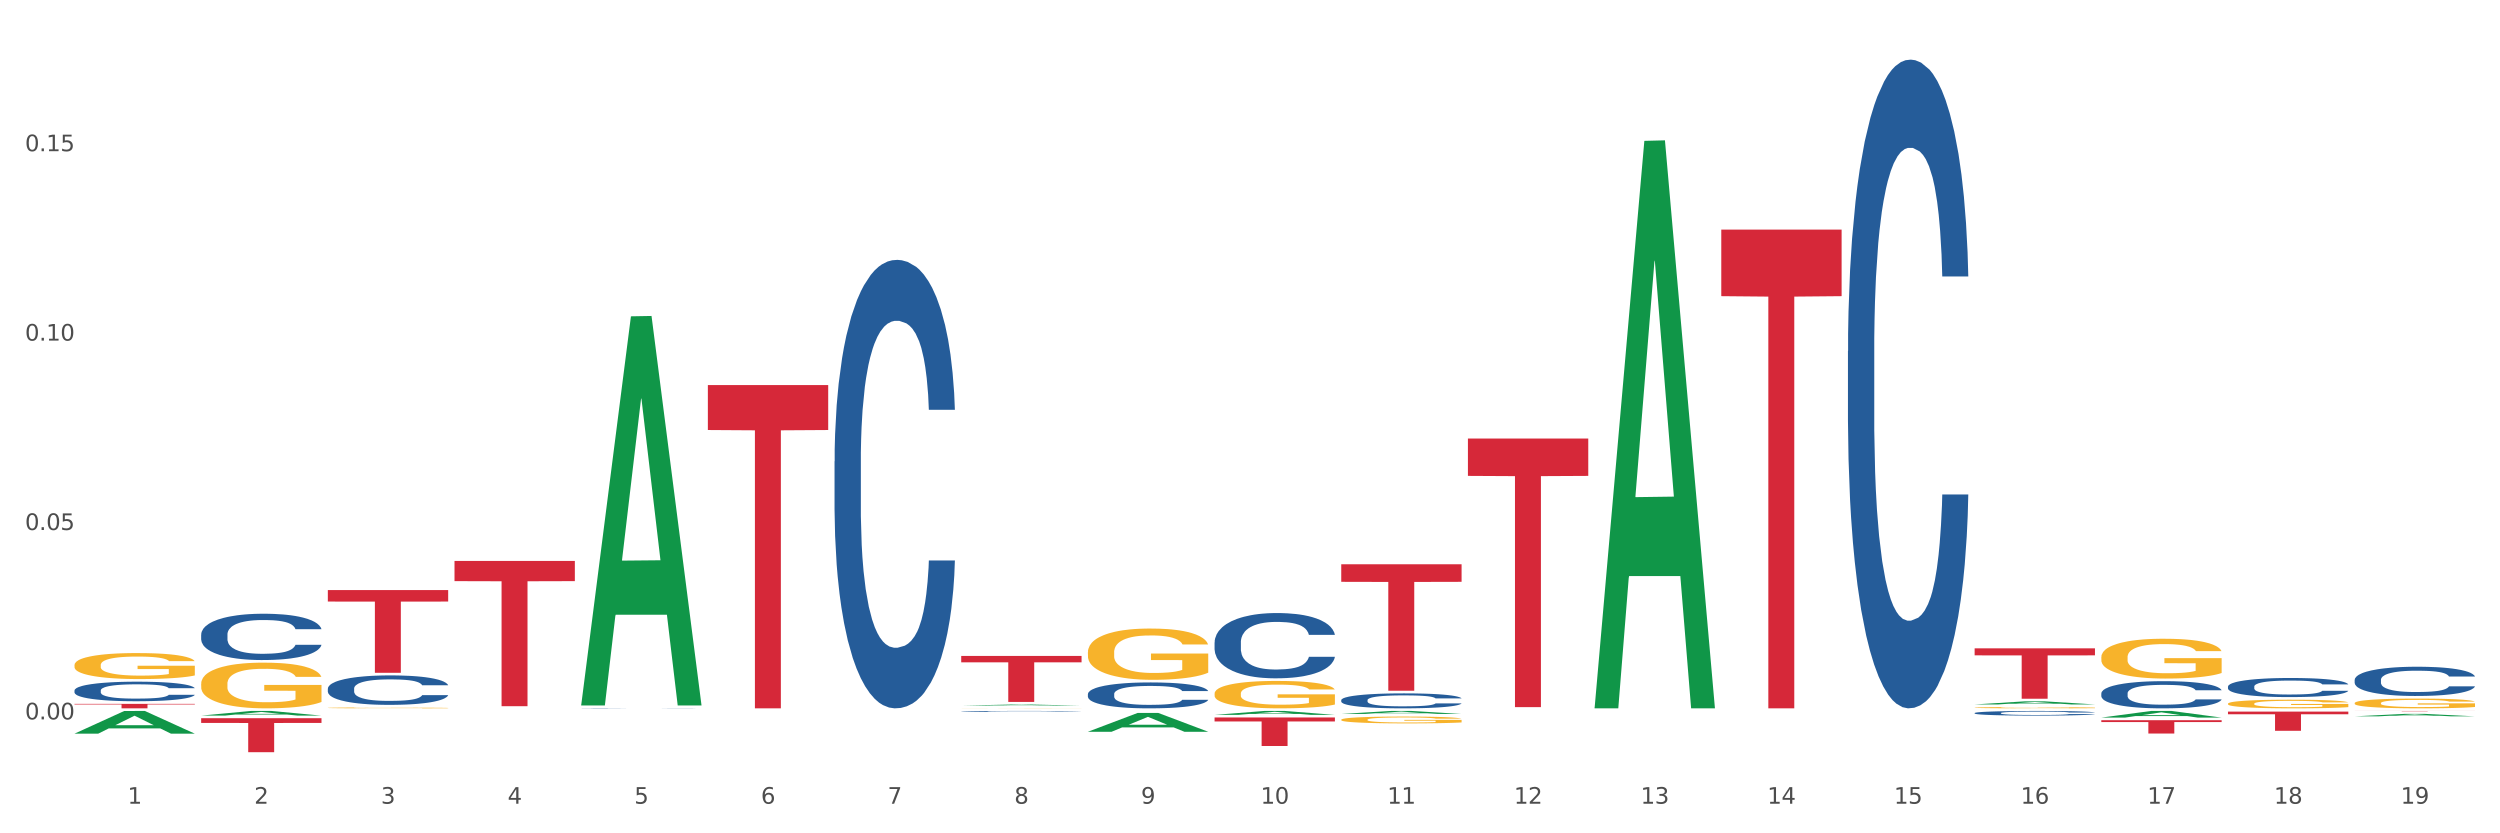 <?xml version="1.0" encoding="utf-8" standalone="no"?>
<!DOCTYPE svg PUBLIC "-//W3C//DTD SVG 1.1//EN"
  "http://www.w3.org/Graphics/SVG/1.1/DTD/svg11.dtd">
<svg xmlns:xlink="http://www.w3.org/1999/xlink" width="1080pt" height="360pt" viewBox="0 0 1080 360" xmlns="http://www.w3.org/2000/svg" version="1.1">
 <rect x="0" y="0" width="1080" height="360" fill="#333333" stroke="none"/>
 <defs>
  <style type="text/css">*{stroke-linejoin: round; stroke-linecap: butt}</style>
 </defs>
 <g id="figure_1">
  <g id="patch_1">
   <path d="M 0 360 
L 1080 360 
L 1080 0 
L 0 0 
z
" style="fill: #ffffff; stroke: #ffffff; stroke-linejoin: miter"/>
  </g>
  <g id="axes_1">
   <g id="matplotlib.axis_1">
    <g id="xtick_1">
     <g id="text_1">
      <!-- 1 -->
      <g style="fill: #4d4d4d" transform="translate(55.115 347.204) scale(0.096 -0.096)">
       <defs>
        <path id="DejaVuSans-31" d="M 794 531 
L 1825 531 
L 1825 4091 
L 703 3866 
L 703 4441 
L 1819 4666 
L 2450 4666 
L 2450 531 
L 3481 531 
L 3481 0 
L 794 0 
L 794 531 
z
" transform="scale(0.016)"/>
       </defs>
       <use xlink:href="#DejaVuSans-31"/>
      </g>
     </g>
    </g>
    <g id="xtick_2">
     <g id="text_2">
      <!-- 2 -->
      <g style="fill: #4d4d4d" transform="translate(109.839 347.204) scale(0.096 -0.096)">
       <defs>
        <path id="DejaVuSans-32" d="M 1228 531 
L 3431 531 
L 3431 0 
L 469 0 
L 469 531 
Q 828 903 1448 1529 
Q 2069 2156 2228 2338 
Q 2531 2678 2651 2914 
Q 2772 3150 2772 3378 
Q 2772 3750 2511 3984 
Q 2250 4219 1831 4219 
Q 1534 4219 1204 4116 
Q 875 4013 500 3803 
L 500 4441 
Q 881 4594 1212 4672 
Q 1544 4750 1819 4750 
Q 2544 4750 2975 4387 
Q 3406 4025 3406 3419 
Q 3406 3131 3298 2873 
Q 3191 2616 2906 2266 
Q 2828 2175 2409 1742 
Q 1991 1309 1228 531 
z
" transform="scale(0.016)"/>
       </defs>
       <use xlink:href="#DejaVuSans-32"/>
      </g>
     </g>
    </g>
    <g id="xtick_3">
     <g id="text_3">
      <!-- 3 -->
      <g style="fill: #4d4d4d" transform="translate(164.564 347.204) scale(0.096 -0.096)">
       <defs>
        <path id="DejaVuSans-33" d="M 2597 2516 
Q 3050 2419 3304 2112 
Q 3559 1806 3559 1356 
Q 3559 666 3084 287 
Q 2609 -91 1734 -91 
Q 1441 -91 1130 -33 
Q 819 25 488 141 
L 488 750 
Q 750 597 1062 519 
Q 1375 441 1716 441 
Q 2309 441 2620 675 
Q 2931 909 2931 1356 
Q 2931 1769 2642 2001 
Q 2353 2234 1838 2234 
L 1294 2234 
L 1294 2753 
L 1863 2753 
Q 2328 2753 2575 2939 
Q 2822 3125 2822 3475 
Q 2822 3834 2567 4026 
Q 2313 4219 1838 4219 
Q 1578 4219 1281 4162 
Q 984 4106 628 3988 
L 628 4550 
Q 988 4650 1302 4700 
Q 1616 4750 1894 4750 
Q 2613 4750 3031 4423 
Q 3450 4097 3450 3541 
Q 3450 3153 3228 2886 
Q 3006 2619 2597 2516 
z
" transform="scale(0.016)"/>
       </defs>
       <use xlink:href="#DejaVuSans-33"/>
      </g>
     </g>
    </g>
    <g id="xtick_4">
     <g id="text_4">
      <!-- 4 -->
      <g style="fill: #4d4d4d" transform="translate(219.288 347.204) scale(0.096 -0.096)">
       <defs>
        <path id="DejaVuSans-34" d="M 2419 4116 
L 825 1625 
L 2419 1625 
L 2419 4116 
z
M 2253 4666 
L 3047 4666 
L 3047 1625 
L 3713 1625 
L 3713 1100 
L 3047 1100 
L 3047 0 
L 2419 0 
L 2419 1100 
L 313 1100 
L 313 1709 
L 2253 4666 
z
" transform="scale(0.016)"/>
       </defs>
       <use xlink:href="#DejaVuSans-34"/>
      </g>
     </g>
    </g>
    <g id="xtick_5">
     <g id="text_5">
      <!-- 5 -->
      <g style="fill: #4d4d4d" transform="translate(274.012 347.204) scale(0.096 -0.096)">
       <defs>
        <path id="DejaVuSans-35" d="M 691 4666 
L 3169 4666 
L 3169 4134 
L 1269 4134 
L 1269 2991 
Q 1406 3038 1543 3061 
Q 1681 3084 1819 3084 
Q 2600 3084 3056 2656 
Q 3513 2228 3513 1497 
Q 3513 744 3044 326 
Q 2575 -91 1722 -91 
Q 1428 -91 1123 -41 
Q 819 9 494 109 
L 494 744 
Q 775 591 1075 516 
Q 1375 441 1709 441 
Q 2250 441 2565 725 
Q 2881 1009 2881 1497 
Q 2881 1984 2565 2268 
Q 2250 2553 1709 2553 
Q 1456 2553 1204 2497 
Q 953 2441 691 2322 
L 691 4666 
z
" transform="scale(0.016)"/>
       </defs>
       <use xlink:href="#DejaVuSans-35"/>
      </g>
     </g>
    </g>
    <g id="xtick_6">
     <g id="text_6">
      <!-- 6 -->
      <g style="fill: #4d4d4d" transform="translate(328.736 347.204) scale(0.096 -0.096)">
       <defs>
        <path id="DejaVuSans-36" d="M 2113 2584 
Q 1688 2584 1439 2293 
Q 1191 2003 1191 1497 
Q 1191 994 1439 701 
Q 1688 409 2113 409 
Q 2538 409 2786 701 
Q 3034 994 3034 1497 
Q 3034 2003 2786 2293 
Q 2538 2584 2113 2584 
z
M 3366 4563 
L 3366 3988 
Q 3128 4100 2886 4159 
Q 2644 4219 2406 4219 
Q 1781 4219 1451 3797 
Q 1122 3375 1075 2522 
Q 1259 2794 1537 2939 
Q 1816 3084 2150 3084 
Q 2853 3084 3261 2657 
Q 3669 2231 3669 1497 
Q 3669 778 3244 343 
Q 2819 -91 2113 -91 
Q 1303 -91 875 529 
Q 447 1150 447 2328 
Q 447 3434 972 4092 
Q 1497 4750 2381 4750 
Q 2619 4750 2861 4703 
Q 3103 4656 3366 4563 
z
" transform="scale(0.016)"/>
       </defs>
       <use xlink:href="#DejaVuSans-36"/>
      </g>
     </g>
    </g>
    <g id="xtick_7">
     <g id="text_7">
      <!-- 7 -->
      <g style="fill: #4d4d4d" transform="translate(383.461 347.204) scale(0.096 -0.096)">
       <defs>
        <path id="DejaVuSans-37" d="M 525 4666 
L 3525 4666 
L 3525 4397 
L 1831 0 
L 1172 0 
L 2766 4134 
L 525 4134 
L 525 4666 
z
" transform="scale(0.016)"/>
       </defs>
       <use xlink:href="#DejaVuSans-37"/>
      </g>
     </g>
    </g>
    <g id="xtick_8">
     <g id="text_8">
      <!-- 8 -->
      <g style="fill: #4d4d4d" transform="translate(438.185 347.204) scale(0.096 -0.096)">
       <defs>
        <path id="DejaVuSans-38" d="M 2034 2216 
Q 1584 2216 1326 1975 
Q 1069 1734 1069 1313 
Q 1069 891 1326 650 
Q 1584 409 2034 409 
Q 2484 409 2743 651 
Q 3003 894 3003 1313 
Q 3003 1734 2745 1975 
Q 2488 2216 2034 2216 
z
M 1403 2484 
Q 997 2584 770 2862 
Q 544 3141 544 3541 
Q 544 4100 942 4425 
Q 1341 4750 2034 4750 
Q 2731 4750 3128 4425 
Q 3525 4100 3525 3541 
Q 3525 3141 3298 2862 
Q 3072 2584 2669 2484 
Q 3125 2378 3379 2068 
Q 3634 1759 3634 1313 
Q 3634 634 3220 271 
Q 2806 -91 2034 -91 
Q 1263 -91 848 271 
Q 434 634 434 1313 
Q 434 1759 690 2068 
Q 947 2378 1403 2484 
z
M 1172 3481 
Q 1172 3119 1398 2916 
Q 1625 2713 2034 2713 
Q 2441 2713 2670 2916 
Q 2900 3119 2900 3481 
Q 2900 3844 2670 4047 
Q 2441 4250 2034 4250 
Q 1625 4250 1398 4047 
Q 1172 3844 1172 3481 
z
" transform="scale(0.016)"/>
       </defs>
       <use xlink:href="#DejaVuSans-38"/>
      </g>
     </g>
    </g>
    <g id="xtick_9">
     <g id="text_9">
      <!-- 9 -->
      <g style="fill: #4d4d4d" transform="translate(492.909 347.204) scale(0.096 -0.096)">
       <defs>
        <path id="DejaVuSans-39" d="M 703 97 
L 703 672 
Q 941 559 1184 500 
Q 1428 441 1663 441 
Q 2288 441 2617 861 
Q 2947 1281 2994 2138 
Q 2813 1869 2534 1725 
Q 2256 1581 1919 1581 
Q 1219 1581 811 2004 
Q 403 2428 403 3163 
Q 403 3881 828 4315 
Q 1253 4750 1959 4750 
Q 2769 4750 3195 4129 
Q 3622 3509 3622 2328 
Q 3622 1225 3098 567 
Q 2575 -91 1691 -91 
Q 1453 -91 1209 -44 
Q 966 3 703 97 
z
M 1959 2075 
Q 2384 2075 2632 2365 
Q 2881 2656 2881 3163 
Q 2881 3666 2632 3958 
Q 2384 4250 1959 4250 
Q 1534 4250 1286 3958 
Q 1038 3666 1038 3163 
Q 1038 2656 1286 2365 
Q 1534 2075 1959 2075 
z
" transform="scale(0.016)"/>
       </defs>
       <use xlink:href="#DejaVuSans-39"/>
      </g>
     </g>
    </g>
    <g id="xtick_10">
     <g id="text_10">
      <!-- 10 -->
      <g style="fill: #4d4d4d" transform="translate(544.58 347.204) scale(0.096 -0.096)">
       <defs>
        <path id="DejaVuSans-30" d="M 2034 4250 
Q 1547 4250 1301 3770 
Q 1056 3291 1056 2328 
Q 1056 1369 1301 889 
Q 1547 409 2034 409 
Q 2525 409 2770 889 
Q 3016 1369 3016 2328 
Q 3016 3291 2770 3770 
Q 2525 4250 2034 4250 
z
M 2034 4750 
Q 2819 4750 3233 4129 
Q 3647 3509 3647 2328 
Q 3647 1150 3233 529 
Q 2819 -91 2034 -91 
Q 1250 -91 836 529 
Q 422 1150 422 2328 
Q 422 3509 836 4129 
Q 1250 4750 2034 4750 
z
" transform="scale(0.016)"/>
       </defs>
       <use xlink:href="#DejaVuSans-31"/>
       <use xlink:href="#DejaVuSans-30" transform="translate(63.623 0)"/>
      </g>
     </g>
    </g>
    <g id="xtick_11">
     <g id="text_11">
      <!-- 11 -->
      <g style="fill: #4d4d4d" transform="translate(599.304 347.204) scale(0.096 -0.096)">
       <use xlink:href="#DejaVuSans-31"/>
       <use xlink:href="#DejaVuSans-31" transform="translate(63.623 0)"/>
      </g>
     </g>
    </g>
    <g id="xtick_12">
     <g id="text_12">
      <!-- 12 -->
      <g style="fill: #4d4d4d" transform="translate(654.028 347.204) scale(0.096 -0.096)">
       <use xlink:href="#DejaVuSans-31"/>
       <use xlink:href="#DejaVuSans-32" transform="translate(63.623 0)"/>
      </g>
     </g>
    </g>
    <g id="xtick_13">
     <g id="text_13">
      <!-- 13 -->
      <g style="fill: #4d4d4d" transform="translate(708.752 347.204) scale(0.096 -0.096)">
       <use xlink:href="#DejaVuSans-31"/>
       <use xlink:href="#DejaVuSans-33" transform="translate(63.623 0)"/>
      </g>
     </g>
    </g>
    <g id="xtick_14">
     <g id="text_14">
      <!-- 14 -->
      <g style="fill: #4d4d4d" transform="translate(763.477 347.204) scale(0.096 -0.096)">
       <use xlink:href="#DejaVuSans-31"/>
       <use xlink:href="#DejaVuSans-34" transform="translate(63.623 0)"/>
      </g>
     </g>
    </g>
    <g id="xtick_15">
     <g id="text_15">
      <!-- 15 -->
      <g style="fill: #4d4d4d" transform="translate(818.201 347.204) scale(0.096 -0.096)">
       <use xlink:href="#DejaVuSans-31"/>
       <use xlink:href="#DejaVuSans-35" transform="translate(63.623 0)"/>
      </g>
     </g>
    </g>
    <g id="xtick_16">
     <g id="text_16">
      <!-- 16 -->
      <g style="fill: #4d4d4d" transform="translate(872.925 347.204) scale(0.096 -0.096)">
       <use xlink:href="#DejaVuSans-31"/>
       <use xlink:href="#DejaVuSans-36" transform="translate(63.623 0)"/>
      </g>
     </g>
    </g>
    <g id="xtick_17">
     <g id="text_17">
      <!-- 17 -->
      <g style="fill: #4d4d4d" transform="translate(927.649 347.204) scale(0.096 -0.096)">
       <use xlink:href="#DejaVuSans-31"/>
       <use xlink:href="#DejaVuSans-37" transform="translate(63.623 0)"/>
      </g>
     </g>
    </g>
    <g id="xtick_18">
     <g id="text_18">
      <!-- 18 -->
      <g style="fill: #4d4d4d" transform="translate(982.374 347.204) scale(0.096 -0.096)">
       <use xlink:href="#DejaVuSans-31"/>
       <use xlink:href="#DejaVuSans-38" transform="translate(63.623 0)"/>
      </g>
     </g>
    </g>
    <g id="xtick_19">
     <g id="text_19">
      <!-- 19 -->
      <g style="fill: #4d4d4d" transform="translate(1037.098 347.204) scale(0.096 -0.096)">
       <use xlink:href="#DejaVuSans-31"/>
       <use xlink:href="#DejaVuSans-39" transform="translate(63.623 0)"/>
      </g>
     </g>
    </g>
    <g id="xtick_20"/>
    <g id="xtick_21"/>
    <g id="xtick_22"/>
    <g id="xtick_23"/>
    <g id="xtick_24"/>
    <g id="xtick_25"/>
    <g id="xtick_26"/>
    <g id="xtick_27"/>
    <g id="xtick_28"/>
    <g id="xtick_29"/>
    <g id="xtick_30"/>
    <g id="xtick_31"/>
    <g id="xtick_32"/>
    <g id="xtick_33"/>
    <g id="xtick_34"/>
    <g id="xtick_35"/>
    <g id="xtick_36"/>
    <g id="xtick_37"/>
   </g>
   <g id="matplotlib.axis_2">
    <g id="ytick_1">
     <g id="text_20">
      <!-- 0.00 -->
      <g style="fill: #4d4d4d" transform="translate(10.8 310.78) scale(0.096 -0.096)">
       <defs>
        <path id="DejaVuSans-2e" d="M 684 794 
L 1344 794 
L 1344 0 
L 684 0 
L 684 794 
z
" transform="scale(0.016)"/>
       </defs>
       <use xlink:href="#DejaVuSans-30"/>
       <use xlink:href="#DejaVuSans-2e" transform="translate(63.623 0)"/>
       <use xlink:href="#DejaVuSans-30" transform="translate(95.41 0)"/>
       <use xlink:href="#DejaVuSans-30" transform="translate(159.033 0)"/>
      </g>
     </g>
    </g>
    <g id="ytick_2">
     <g id="text_21">
      <!-- 0.05 -->
      <g style="fill: #4d4d4d" transform="translate(10.8 228.963) scale(0.096 -0.096)">
       <use xlink:href="#DejaVuSans-30"/>
       <use xlink:href="#DejaVuSans-2e" transform="translate(63.623 0)"/>
       <use xlink:href="#DejaVuSans-30" transform="translate(95.41 0)"/>
       <use xlink:href="#DejaVuSans-35" transform="translate(159.033 0)"/>
      </g>
     </g>
    </g>
    <g id="ytick_3">
     <g id="text_22">
      <!-- 0.10 -->
      <g style="fill: #4d4d4d" transform="translate(10.8 147.147) scale(0.096 -0.096)">
       <use xlink:href="#DejaVuSans-30"/>
       <use xlink:href="#DejaVuSans-2e" transform="translate(63.623 0)"/>
       <use xlink:href="#DejaVuSans-31" transform="translate(95.41 0)"/>
       <use xlink:href="#DejaVuSans-30" transform="translate(159.033 0)"/>
      </g>
     </g>
    </g>
    <g id="ytick_4">
     <g id="text_23">
      <!-- 0.15 -->
      <g style="fill: #4d4d4d" transform="translate(10.8 65.33) scale(0.096 -0.096)">
       <use xlink:href="#DejaVuSans-30"/>
       <use xlink:href="#DejaVuSans-2e" transform="translate(63.623 0)"/>
       <use xlink:href="#DejaVuSans-31" transform="translate(95.41 0)"/>
       <use xlink:href="#DejaVuSans-35" transform="translate(159.033 0)"/>
      </g>
     </g>
    </g>
    <g id="ytick_5"/>
    <g id="ytick_6"/>
    <g id="ytick_7"/>
    <g id="ytick_8"/>
   </g>
   <g id="PolyCollection_1">
    <path d="M 251.072 304.433 
L 251.126 304.275 
L 272.564 136.65 
L 281.461 136.492 
L 303.06 304.749 
L 292.77 304.749 
L 288.107 265.568 
L 265.972 265.568 
L 265.811 266.2 
L 261.309 304.749 
L 251.072 304.749 
L 251.072 304.433 
L 268.759 242.186 
L 285.32 242.028 
L 277.12 172.355 
L 277.013 172.039 
L 276.905 172.513 
L 268.705 242.028 
L 268.759 242.186 
L 251.072 304.433 
z
" clip-path="url(#pebab8408f1)" style="fill: #109648"/>
    <path d="M 688.866 305.546 
L 688.92 305.316 
L 710.358 60.852 
L 719.255 60.621 
L 740.854 306.007 
L 730.564 306.007 
L 725.901 248.866 
L 703.766 248.866 
L 703.605 249.787 
L 699.103 306.007 
L 688.866 306.007 
L 688.866 305.546 
L 706.553 214.765 
L 723.114 214.535 
L 714.914 112.924 
L 714.807 112.463 
L 714.7 113.155 
L 706.499 214.535 
L 706.553 214.765 
L 688.866 305.546 
z
" clip-path="url(#pebab8408f1)" style="fill: #109648"/>
    <path d="M 907.763 309.999 
L 907.817 309.996 
L 929.255 307.135 
L 938.152 307.133 
L 959.751 310.005 
L 949.461 310.005 
L 944.798 309.336 
L 922.663 309.336 
L 922.502 309.347 
L 918 310.005 
L 907.763 310.005 
L 907.763 309.999 
L 925.45 308.937 
L 942.011 308.934 
L 933.811 307.745 
L 933.704 307.739 
L 933.597 307.747 
L 925.396 308.934 
L 925.45 308.937 
L 907.763 309.999 
z
" clip-path="url(#pebab8408f1)" style="fill: #109648"/>
    <path d="M 1017.212 309.456 
L 1017.266 309.455 
L 1038.704 308.396 
L 1047.601 308.395 
L 1069.2 309.458 
L 1058.91 309.458 
L 1054.247 309.211 
L 1032.112 309.211 
L 1031.951 309.215 
L 1027.449 309.458 
L 1017.212 309.458 
L 1017.212 309.456 
L 1034.899 309.063 
L 1051.46 309.062 
L 1043.26 308.621 
L 1043.152 308.619 
L 1043.045 308.622 
L 1034.845 309.062 
L 1034.899 309.063 
L 1017.212 309.456 
z
" clip-path="url(#pebab8408f1)" style="fill: #109648"/>
    <path d="M 853.039 304.318 
L 853.093 304.317 
L 874.531 302.989 
L 883.428 302.988 
L 905.027 304.321 
L 894.737 304.321 
L 890.074 304.01 
L 867.939 304.01 
L 867.778 304.015 
L 863.276 304.321 
L 853.039 304.321 
L 853.039 304.318 
L 870.726 303.825 
L 887.287 303.824 
L 879.087 303.272 
L 878.98 303.269 
L 878.872 303.273 
L 870.672 303.824 
L 870.726 303.825 
L 853.039 304.318 
z
" clip-path="url(#pebab8408f1)" style="fill: #109648"/>
    <path d="M 524.693 308.823 
L 524.747 308.822 
L 546.185 307.134 
L 555.082 307.133 
L 576.682 308.827 
L 566.391 308.827 
L 561.728 308.432 
L 539.593 308.432 
L 539.432 308.438 
L 534.93 308.827 
L 524.693 308.827 
L 524.693 308.823 
L 542.38 308.197 
L 558.941 308.195 
L 550.741 307.494 
L 550.634 307.49 
L 550.527 307.495 
L 542.327 308.195 
L 542.38 308.197 
L 524.693 308.823 
z
" clip-path="url(#pebab8408f1)" style="fill: #109648"/>
    <path d="M 469.969 316.108 
L 470.023 316.101 
L 491.461 307.989 
L 500.358 307.981 
L 521.957 316.124 
L 511.667 316.124 
L 507.004 314.228 
L 484.869 314.228 
L 484.708 314.258 
L 480.206 316.124 
L 469.969 316.124 
L 469.969 316.108 
L 487.656 313.096 
L 504.217 313.088 
L 496.017 309.717 
L 495.91 309.702 
L 495.802 309.725 
L 487.602 313.088 
L 487.656 313.096 
L 469.969 316.108 
z
" clip-path="url(#pebab8408f1)" style="fill: #109648"/>
    <path d="M 415.245 304.829 
L 415.299 304.828 
L 436.737 304.359 
L 445.634 304.359 
L 467.233 304.83 
L 456.943 304.83 
L 452.28 304.72 
L 430.145 304.72 
L 429.984 304.722 
L 425.482 304.83 
L 415.245 304.83 
L 415.245 304.829 
L 432.932 304.654 
L 449.493 304.654 
L 441.293 304.459 
L 441.185 304.458 
L 441.078 304.459 
L 432.878 304.654 
L 432.932 304.654 
L 415.245 304.829 
z
" clip-path="url(#pebab8408f1)" style="fill: #109648"/>
    <path d="M 1017.212 303.737 
L 1017.273 303.733 
L 1017.273 303.594 
L 1017.396 303.474 
L 1018.01 303.185 
L 1018.931 302.946 
L 1019.606 302.819 
L 1020.281 302.715 
L 1021.079 302.611 
L 1022.061 302.503 
L 1023.841 302.345 
L 1024.946 302.264 
L 1026.296 302.179 
L 1028.751 302.056 
L 1030.531 301.986 
L 1032.373 301.929 
L 1035.38 301.859 
L 1037.344 301.828 
L 1039.431 301.805 
L 1041.948 301.79 
L 1043.85 301.786 
L 1048.024 301.798 
L 1051.584 301.832 
L 1053.303 301.859 
L 1055.512 301.905 
L 1056.679 301.936 
L 1058.581 301.998 
L 1060.546 302.079 
L 1061.896 302.148 
L 1063.921 302.279 
L 1065.456 302.41 
L 1066.868 302.572 
L 1067.604 302.684 
L 1068.157 302.788 
L 1068.648 302.908 
L 1069.139 303.097 
L 1058.09 303.097 
L 1057.661 302.962 
L 1056.986 302.834 
L 1056.004 302.711 
L 1055.144 302.634 
L 1053.671 302.538 
L 1052.321 302.476 
L 1050.909 302.43 
L 1049.19 302.391 
L 1047.84 302.372 
L 1045.937 302.356 
L 1042.193 302.36 
L 1039.677 302.391 
L 1037.958 302.43 
L 1036.853 302.464 
L 1035.871 302.503 
L 1034.766 302.557 
L 1033.477 302.638 
L 1032.557 302.711 
L 1031.636 302.804 
L 1030.899 302.896 
L 1030.224 303.004 
L 1029.672 303.12 
L 1029.242 303.239 
L 1028.874 303.386 
L 1028.567 303.629 
L 1028.567 304.157 
L 1028.69 304.276 
L 1028.997 304.434 
L 1029.365 304.554 
L 1029.979 304.696 
L 1030.531 304.793 
L 1031.575 304.932 
L 1032.741 305.047 
L 1033.662 305.12 
L 1034.582 305.182 
L 1036.178 305.267 
L 1037.958 305.336 
L 1039.493 305.379 
L 1041.579 305.417 
L 1042.991 305.433 
L 1044.219 305.44 
L 1047.226 305.44 
L 1049.375 305.429 
L 1051.768 305.402 
L 1053.61 305.367 
L 1055.144 305.325 
L 1056.863 305.255 
L 1057.968 305.19 
L 1057.968 304.384 
L 1044.464 304.38 
L 1044.464 303.844 
L 1069.2 303.844 
L 1069.2 305.417 
L 1068.157 305.498 
L 1066.99 305.571 
L 1065.763 305.637 
L 1063.921 305.718 
L 1061.712 305.795 
L 1059.748 305.849 
L 1057.661 305.895 
L 1055.206 305.938 
L 1052.014 305.976 
L 1050.05 305.992 
L 1047.595 306.003 
L 1044.71 306.007 
L 1042.193 305.999 
L 1039.738 305.98 
L 1037.16 305.945 
L 1034.644 305.895 
L 1032.741 305.845 
L 1030.838 305.784 
L 1028.813 305.703 
L 1027.217 305.625 
L 1025.989 305.556 
L 1024.639 305.467 
L 1023.166 305.352 
L 1022.061 305.248 
L 1021.079 305.14 
L 1020.035 305.001 
L 1019.299 304.881 
L 1018.562 304.731 
L 1018.133 304.619 
L 1017.642 304.446 
L 1017.273 304.203 
L 1017.212 303.737 
z
" clip-path="url(#pebab8408f1)" style="fill: #f7b32b"/>
    <path d="M 141.624 305.803 
L 141.685 305.803 
L 141.685 305.791 
L 141.808 305.78 
L 142.421 305.754 
L 143.342 305.732 
L 144.017 305.721 
L 144.693 305.712 
L 145.49 305.702 
L 146.472 305.693 
L 148.252 305.678 
L 149.357 305.671 
L 150.708 305.664 
L 153.163 305.653 
L 154.943 305.646 
L 156.784 305.641 
L 159.792 305.635 
L 161.756 305.632 
L 163.843 305.63 
L 166.359 305.629 
L 168.262 305.628 
L 172.436 305.629 
L 175.996 305.632 
L 177.714 305.635 
L 179.924 305.639 
L 181.09 305.642 
L 182.993 305.647 
L 184.957 305.655 
L 186.308 305.661 
L 188.333 305.673 
L 189.867 305.684 
L 191.279 305.699 
L 192.016 305.709 
L 192.568 305.718 
L 193.059 305.729 
L 193.55 305.746 
L 182.502 305.746 
L 182.072 305.734 
L 181.397 305.722 
L 180.415 305.711 
L 179.556 305.704 
L 178.083 305.696 
L 176.732 305.69 
L 175.321 305.686 
L 173.602 305.683 
L 172.252 305.681 
L 170.349 305.68 
L 166.605 305.68 
L 164.088 305.683 
L 162.37 305.686 
L 161.265 305.689 
L 160.283 305.693 
L 159.178 305.698 
L 157.889 305.705 
L 156.968 305.711 
L 156.048 305.72 
L 155.311 305.728 
L 154.636 305.738 
L 154.083 305.748 
L 153.654 305.759 
L 153.286 305.772 
L 152.979 305.794 
L 152.979 305.841 
L 153.101 305.852 
L 153.408 305.866 
L 153.777 305.877 
L 154.39 305.889 
L 154.943 305.898 
L 155.986 305.911 
L 157.152 305.921 
L 158.073 305.928 
L 158.994 305.933 
L 160.59 305.941 
L 162.37 305.947 
L 163.904 305.951 
L 165.991 305.954 
L 167.403 305.956 
L 168.63 305.956 
L 171.638 305.956 
L 173.786 305.955 
L 176.18 305.953 
L 178.021 305.95 
L 179.556 305.946 
L 181.274 305.94 
L 182.379 305.934 
L 182.379 305.861 
L 168.876 305.861 
L 168.876 305.813 
L 193.612 305.813 
L 193.612 305.954 
L 192.568 305.961 
L 191.402 305.968 
L 190.174 305.974 
L 188.333 305.981 
L 186.123 305.988 
L 184.159 305.993 
L 182.072 305.997 
L 179.617 306.001 
L 176.425 306.004 
L 174.461 306.006 
L 172.006 306.007 
L 169.121 306.007 
L 166.605 306.006 
L 164.15 306.005 
L 161.572 306.002 
L 159.055 305.997 
L 157.152 305.993 
L 155.25 305.987 
L 153.224 305.98 
L 151.628 305.973 
L 150.401 305.967 
L 149.05 305.959 
L 147.577 305.948 
L 146.472 305.939 
L 145.49 305.929 
L 144.447 305.917 
L 143.71 305.906 
L 142.974 305.893 
L 142.544 305.883 
L 142.053 305.867 
L 141.685 305.845 
L 141.624 305.803 
z
" clip-path="url(#pebab8408f1)" style="fill: #f7b32b"/>
    <path d="M 469.969 281.767 
L 470.031 281.747 
L 470.031 281.019 
L 470.153 280.391 
L 470.767 278.874 
L 471.688 277.619 
L 472.363 276.952 
L 473.038 276.405 
L 473.836 275.859 
L 474.818 275.293 
L 476.598 274.463 
L 477.703 274.038 
L 479.053 273.593 
L 481.508 272.946 
L 483.288 272.581 
L 485.13 272.278 
L 488.137 271.914 
L 490.102 271.752 
L 492.188 271.63 
L 494.705 271.55 
L 496.608 271.529 
L 500.781 271.59 
L 504.341 271.772 
L 506.06 271.914 
L 508.27 272.157 
L 509.436 272.318 
L 511.339 272.642 
L 513.303 273.067 
L 514.653 273.431 
L 516.679 274.119 
L 518.213 274.807 
L 519.625 275.657 
L 520.361 276.244 
L 520.914 276.79 
L 521.405 277.417 
L 521.896 278.409 
L 510.848 278.409 
L 510.418 277.7 
L 509.743 277.033 
L 508.761 276.385 
L 507.901 275.981 
L 506.428 275.475 
L 505.078 275.151 
L 503.666 274.908 
L 501.948 274.706 
L 500.597 274.605 
L 498.695 274.524 
L 494.95 274.544 
L 492.434 274.706 
L 490.715 274.908 
L 489.61 275.09 
L 488.628 275.293 
L 487.524 275.576 
L 486.235 276.001 
L 485.314 276.385 
L 484.393 276.871 
L 483.657 277.356 
L 482.982 277.923 
L 482.429 278.53 
L 481.999 279.157 
L 481.631 279.926 
L 481.324 281.201 
L 481.324 283.973 
L 481.447 284.6 
L 481.754 285.429 
L 482.122 286.057 
L 482.736 286.805 
L 483.288 287.311 
L 484.332 288.039 
L 485.498 288.646 
L 486.419 289.031 
L 487.339 289.355 
L 488.935 289.8 
L 490.715 290.164 
L 492.25 290.387 
L 494.337 290.589 
L 495.748 290.67 
L 496.976 290.71 
L 499.984 290.71 
L 502.132 290.65 
L 504.526 290.508 
L 506.367 290.326 
L 507.901 290.103 
L 509.62 289.739 
L 510.725 289.395 
L 510.725 285.166 
L 497.221 285.146 
L 497.221 282.334 
L 521.957 282.334 
L 521.957 290.589 
L 520.914 291.014 
L 519.748 291.398 
L 518.52 291.742 
L 516.679 292.167 
L 514.469 292.572 
L 512.505 292.855 
L 510.418 293.098 
L 507.963 293.32 
L 504.771 293.523 
L 502.807 293.604 
L 500.352 293.664 
L 497.467 293.685 
L 494.95 293.644 
L 492.495 293.543 
L 489.917 293.361 
L 487.401 293.098 
L 485.498 292.835 
L 483.595 292.511 
L 481.57 292.086 
L 479.974 291.681 
L 478.746 291.317 
L 477.396 290.852 
L 475.923 290.245 
L 474.818 289.699 
L 473.836 289.132 
L 472.793 288.404 
L 472.056 287.776 
L 471.32 286.987 
L 470.89 286.401 
L 470.399 285.49 
L 470.031 284.215 
L 469.969 281.767 
z
" clip-path="url(#pebab8408f1)" style="fill: #f7b32b"/>
    <path d="M 962.488 303.996 
L 962.549 303.993 
L 962.549 303.87 
L 962.672 303.764 
L 963.286 303.508 
L 964.206 303.297 
L 964.881 303.184 
L 965.557 303.092 
L 966.355 303 
L 967.337 302.904 
L 969.117 302.764 
L 970.221 302.692 
L 971.572 302.617 
L 974.027 302.508 
L 975.807 302.447 
L 977.648 302.395 
L 980.656 302.334 
L 982.62 302.307 
L 984.707 302.286 
L 987.223 302.272 
L 989.126 302.269 
L 993.3 302.279 
L 996.86 302.31 
L 998.579 302.334 
L 1000.788 302.375 
L 1001.954 302.402 
L 1003.857 302.457 
L 1005.821 302.528 
L 1007.172 302.59 
L 1009.197 302.706 
L 1010.732 302.822 
L 1012.143 302.965 
L 1012.88 303.064 
L 1013.432 303.157 
L 1013.923 303.262 
L 1014.414 303.43 
L 1003.366 303.43 
L 1002.936 303.31 
L 1002.261 303.198 
L 1001.279 303.088 
L 1000.42 303.02 
L 998.947 302.935 
L 997.596 302.88 
L 996.185 302.839 
L 994.466 302.805 
L 993.116 302.788 
L 991.213 302.774 
L 987.469 302.778 
L 984.952 302.805 
L 983.234 302.839 
L 982.129 302.87 
L 981.147 302.904 
L 980.042 302.952 
L 978.753 303.023 
L 977.832 303.088 
L 976.912 303.17 
L 976.175 303.252 
L 975.5 303.348 
L 974.948 303.45 
L 974.518 303.556 
L 974.15 303.686 
L 973.843 303.901 
L 973.843 304.368 
L 973.966 304.474 
L 974.272 304.614 
L 974.641 304.72 
L 975.255 304.846 
L 975.807 304.932 
L 976.85 305.055 
L 978.017 305.157 
L 978.937 305.222 
L 979.858 305.277 
L 981.454 305.352 
L 983.234 305.413 
L 984.768 305.451 
L 986.855 305.485 
L 988.267 305.498 
L 989.494 305.505 
L 992.502 305.505 
L 994.65 305.495 
L 997.044 305.471 
L 998.885 305.44 
L 1000.42 305.403 
L 1002.139 305.341 
L 1003.243 305.283 
L 1003.243 304.57 
L 989.74 304.566 
L 989.74 304.092 
L 1014.476 304.092 
L 1014.476 305.485 
L 1013.432 305.556 
L 1012.266 305.621 
L 1011.038 305.679 
L 1009.197 305.751 
L 1006.987 305.819 
L 1005.023 305.867 
L 1002.936 305.908 
L 1000.481 305.946 
L 997.29 305.98 
L 995.325 305.993 
L 992.87 306.004 
L 989.985 306.007 
L 987.469 306 
L 985.014 305.983 
L 982.436 305.952 
L 979.919 305.908 
L 978.017 305.864 
L 976.114 305.809 
L 974.088 305.737 
L 972.492 305.669 
L 971.265 305.608 
L 969.915 305.529 
L 968.441 305.427 
L 967.337 305.335 
L 966.355 305.239 
L 965.311 305.116 
L 964.575 305.01 
L 963.838 304.877 
L 963.408 304.778 
L 962.917 304.625 
L 962.549 304.409 
L 962.488 303.996 
z
" clip-path="url(#pebab8408f1)" style="fill: #f7b32b"/>
    <path d="M 907.763 283.886 
L 907.825 283.87 
L 907.825 283.305 
L 907.948 282.818 
L 908.561 281.639 
L 909.482 280.665 
L 910.157 280.146 
L 910.832 279.722 
L 911.63 279.298 
L 912.612 278.858 
L 914.392 278.213 
L 915.497 277.883 
L 916.847 277.538 
L 919.303 277.035 
L 921.083 276.752 
L 922.924 276.516 
L 925.932 276.233 
L 927.896 276.108 
L 929.983 276.013 
L 932.499 275.95 
L 934.402 275.935 
L 938.576 275.982 
L 942.136 276.123 
L 943.854 276.233 
L 946.064 276.422 
L 947.23 276.548 
L 949.133 276.799 
L 951.097 277.129 
L 952.447 277.412 
L 954.473 277.946 
L 956.007 278.48 
L 957.419 279.14 
L 958.156 279.596 
L 958.708 280.02 
L 959.199 280.508 
L 959.69 281.278 
L 948.642 281.278 
L 948.212 280.728 
L 947.537 280.209 
L 946.555 279.706 
L 945.696 279.392 
L 944.223 278.999 
L 942.872 278.748 
L 941.46 278.559 
L 939.742 278.402 
L 938.392 278.323 
L 936.489 278.26 
L 932.745 278.276 
L 930.228 278.402 
L 928.51 278.559 
L 927.405 278.7 
L 926.423 278.858 
L 925.318 279.078 
L 924.029 279.408 
L 923.108 279.706 
L 922.187 280.083 
L 921.451 280.46 
L 920.776 280.9 
L 920.223 281.372 
L 919.794 281.859 
L 919.425 282.456 
L 919.119 283.446 
L 919.119 285.599 
L 919.241 286.086 
L 919.548 286.73 
L 919.916 287.217 
L 920.53 287.799 
L 921.083 288.192 
L 922.126 288.757 
L 923.292 289.229 
L 924.213 289.527 
L 925.134 289.779 
L 926.73 290.125 
L 928.51 290.407 
L 930.044 290.58 
L 932.131 290.737 
L 933.543 290.8 
L 934.77 290.832 
L 937.778 290.832 
L 939.926 290.785 
L 942.32 290.675 
L 944.161 290.533 
L 945.696 290.36 
L 947.414 290.077 
L 948.519 289.81 
L 948.519 286.526 
L 935.016 286.51 
L 935.016 284.326 
L 959.751 284.326 
L 959.751 290.737 
L 958.708 291.067 
L 957.542 291.366 
L 956.314 291.633 
L 954.473 291.963 
L 952.263 292.277 
L 950.299 292.497 
L 948.212 292.686 
L 945.757 292.859 
L 942.565 293.016 
L 940.601 293.079 
L 938.146 293.126 
L 935.261 293.142 
L 932.745 293.11 
L 930.29 293.032 
L 927.712 292.89 
L 925.195 292.686 
L 923.292 292.482 
L 921.39 292.23 
L 919.364 291.9 
L 917.768 291.586 
L 916.541 291.303 
L 915.19 290.942 
L 913.717 290.47 
L 912.612 290.046 
L 911.63 289.606 
L 910.587 289.04 
L 909.85 288.553 
L 909.114 287.94 
L 908.684 287.485 
L 908.193 286.777 
L 907.825 285.787 
L 907.763 283.886 
z
" clip-path="url(#pebab8408f1)" style="fill: #f7b32b"/>
    <path d="M 32.175 287.317 
L 32.236 287.306 
L 32.236 286.937 
L 32.359 286.619 
L 32.973 285.85 
L 33.894 285.214 
L 34.569 284.875 
L 35.244 284.598 
L 36.042 284.321 
L 37.024 284.034 
L 38.804 283.613 
L 39.909 283.398 
L 41.259 283.172 
L 43.714 282.844 
L 45.494 282.659 
L 47.336 282.505 
L 50.343 282.321 
L 52.307 282.239 
L 54.394 282.177 
L 56.911 282.136 
L 58.814 282.126 
L 62.987 282.157 
L 66.547 282.249 
L 68.266 282.321 
L 70.476 282.444 
L 71.642 282.526 
L 73.544 282.69 
L 75.509 282.905 
L 76.859 283.09 
L 78.884 283.439 
L 80.419 283.788 
L 81.831 284.219 
L 82.567 284.516 
L 83.12 284.793 
L 83.611 285.111 
L 84.102 285.614 
L 73.053 285.614 
L 72.624 285.255 
L 71.949 284.916 
L 70.967 284.588 
L 70.107 284.383 
L 68.634 284.126 
L 67.284 283.962 
L 65.872 283.839 
L 64.153 283.736 
L 62.803 283.685 
L 60.9 283.644 
L 57.156 283.654 
L 54.64 283.736 
L 52.921 283.839 
L 51.816 283.931 
L 50.834 284.034 
L 49.729 284.178 
L 48.44 284.393 
L 47.52 284.588 
L 46.599 284.834 
L 45.863 285.08 
L 45.187 285.368 
L 44.635 285.675 
L 44.205 285.993 
L 43.837 286.383 
L 43.53 287.029 
L 43.53 288.435 
L 43.653 288.753 
L 43.96 289.174 
L 44.328 289.492 
L 44.942 289.871 
L 45.494 290.128 
L 46.538 290.497 
L 47.704 290.805 
L 48.625 291 
L 49.545 291.164 
L 51.141 291.389 
L 52.921 291.574 
L 54.456 291.687 
L 56.542 291.79 
L 57.954 291.831 
L 59.182 291.851 
L 62.189 291.851 
L 64.338 291.82 
L 66.731 291.748 
L 68.573 291.656 
L 70.107 291.543 
L 71.826 291.359 
L 72.931 291.184 
L 72.931 289.04 
L 59.427 289.03 
L 59.427 287.604 
L 84.163 287.604 
L 84.163 291.79 
L 83.12 292.005 
L 81.953 292.2 
L 80.726 292.374 
L 78.884 292.59 
L 76.675 292.795 
L 74.711 292.938 
L 72.624 293.062 
L 70.169 293.174 
L 66.977 293.277 
L 65.013 293.318 
L 62.558 293.349 
L 59.673 293.359 
L 57.156 293.339 
L 54.701 293.287 
L 52.123 293.195 
L 49.607 293.062 
L 47.704 292.928 
L 45.801 292.764 
L 43.776 292.549 
L 42.18 292.343 
L 40.952 292.159 
L 39.602 291.923 
L 38.129 291.615 
L 37.024 291.338 
L 36.042 291.051 
L 34.998 290.682 
L 34.262 290.364 
L 33.525 289.963 
L 33.096 289.666 
L 32.605 289.204 
L 32.236 288.558 
L 32.175 287.317 
z
" clip-path="url(#pebab8408f1)" style="fill: #f7b32b"/>
    <path d="M 853.039 305.705 
L 853.1 305.705 
L 853.1 305.686 
L 853.223 305.671 
L 853.837 305.632 
L 854.758 305.6 
L 855.433 305.584 
L 856.108 305.57 
L 856.906 305.556 
L 857.888 305.542 
L 859.668 305.521 
L 860.773 305.51 
L 862.123 305.499 
L 864.578 305.482 
L 866.358 305.473 
L 868.2 305.465 
L 871.207 305.456 
L 873.171 305.452 
L 875.258 305.449 
L 877.775 305.447 
L 879.678 305.446 
L 883.851 305.448 
L 887.411 305.452 
L 889.13 305.456 
L 891.34 305.462 
L 892.506 305.466 
L 894.409 305.474 
L 896.373 305.485 
L 897.723 305.494 
L 899.749 305.512 
L 901.283 305.529 
L 902.695 305.551 
L 903.431 305.566 
L 903.984 305.579 
L 904.475 305.595 
L 904.966 305.62 
L 893.918 305.62 
L 893.488 305.603 
L 892.813 305.586 
L 891.831 305.569 
L 890.971 305.559 
L 889.498 305.546 
L 888.148 305.538 
L 886.736 305.532 
L 885.018 305.527 
L 883.667 305.524 
L 881.765 305.522 
L 878.02 305.523 
L 875.504 305.527 
L 873.785 305.532 
L 872.68 305.536 
L 871.698 305.542 
L 870.594 305.549 
L 869.305 305.559 
L 868.384 305.569 
L 867.463 305.582 
L 866.727 305.594 
L 866.051 305.608 
L 865.499 305.623 
L 865.069 305.639 
L 864.701 305.659 
L 864.394 305.691 
L 864.394 305.761 
L 864.517 305.777 
L 864.824 305.798 
L 865.192 305.814 
L 865.806 305.833 
L 866.358 305.846 
L 867.402 305.864 
L 868.568 305.88 
L 869.489 305.889 
L 870.409 305.897 
L 872.005 305.909 
L 873.785 305.918 
L 875.32 305.924 
L 877.407 305.929 
L 878.818 305.931 
L 880.046 305.932 
L 883.053 305.932 
L 885.202 305.93 
L 887.596 305.927 
L 889.437 305.922 
L 890.971 305.916 
L 892.69 305.907 
L 893.795 305.899 
L 893.795 305.791 
L 880.291 305.791 
L 880.291 305.72 
L 905.027 305.72 
L 905.027 305.929 
L 903.984 305.939 
L 902.818 305.949 
L 901.59 305.958 
L 899.749 305.969 
L 897.539 305.979 
L 895.575 305.986 
L 893.488 305.992 
L 891.033 305.998 
L 887.841 306.003 
L 885.877 306.005 
L 883.422 306.007 
L 880.537 306.007 
L 878.02 306.006 
L 875.565 306.004 
L 872.987 305.999 
L 870.471 305.992 
L 868.568 305.986 
L 866.665 305.977 
L 864.64 305.967 
L 863.044 305.956 
L 861.816 305.947 
L 860.466 305.935 
L 858.993 305.92 
L 857.888 305.906 
L 856.906 305.892 
L 855.863 305.873 
L 855.126 305.858 
L 854.389 305.838 
L 853.96 305.823 
L 853.469 305.8 
L 853.1 305.767 
L 853.039 305.705 
z
" clip-path="url(#pebab8408f1)" style="fill: #f7b32b"/>
    <path d="M 86.899 295.387 
L 86.961 295.369 
L 86.961 294.72 
L 87.083 294.161 
L 87.697 292.809 
L 88.618 291.691 
L 89.293 291.096 
L 89.968 290.609 
L 90.766 290.123 
L 91.748 289.618 
L 93.528 288.878 
L 94.633 288.5 
L 95.983 288.103 
L 98.439 287.526 
L 100.219 287.202 
L 102.06 286.931 
L 105.067 286.607 
L 107.032 286.462 
L 109.118 286.354 
L 111.635 286.282 
L 113.538 286.264 
L 117.712 286.318 
L 121.272 286.48 
L 122.99 286.607 
L 125.2 286.823 
L 126.366 286.967 
L 128.269 287.256 
L 130.233 287.634 
L 131.583 287.959 
L 133.609 288.572 
L 135.143 289.185 
L 136.555 289.942 
L 137.291 290.465 
L 137.844 290.952 
L 138.335 291.511 
L 138.826 292.394 
L 127.778 292.394 
L 127.348 291.763 
L 126.673 291.168 
L 125.691 290.591 
L 124.832 290.231 
L 123.358 289.78 
L 122.008 289.492 
L 120.596 289.275 
L 118.878 289.095 
L 117.527 289.005 
L 115.625 288.933 
L 111.881 288.951 
L 109.364 289.095 
L 107.645 289.275 
L 106.541 289.437 
L 105.559 289.618 
L 104.454 289.87 
L 103.165 290.249 
L 102.244 290.591 
L 101.323 291.024 
L 100.587 291.457 
L 99.912 291.962 
L 99.359 292.503 
L 98.93 293.061 
L 98.561 293.747 
L 98.254 294.883 
L 98.254 297.353 
L 98.377 297.912 
L 98.684 298.651 
L 99.052 299.21 
L 99.666 299.877 
L 100.219 300.328 
L 101.262 300.977 
L 102.428 301.518 
L 103.349 301.86 
L 104.27 302.149 
L 105.865 302.545 
L 107.645 302.87 
L 109.18 303.068 
L 111.267 303.248 
L 112.678 303.321 
L 113.906 303.357 
L 116.914 303.357 
L 119.062 303.303 
L 121.456 303.176 
L 123.297 303.014 
L 124.832 302.816 
L 126.55 302.491 
L 127.655 302.185 
L 127.655 298.416 
L 114.152 298.398 
L 114.152 295.892 
L 138.887 295.892 
L 138.887 303.248 
L 137.844 303.627 
L 136.678 303.97 
L 135.45 304.276 
L 133.609 304.655 
L 131.399 305.015 
L 129.435 305.268 
L 127.348 305.484 
L 124.893 305.683 
L 121.701 305.863 
L 119.737 305.935 
L 117.282 305.989 
L 114.397 306.007 
L 111.881 305.971 
L 109.425 305.881 
L 106.847 305.719 
L 104.331 305.484 
L 102.428 305.25 
L 100.525 304.961 
L 98.5 304.583 
L 96.904 304.222 
L 95.676 303.898 
L 94.326 303.483 
L 92.853 302.942 
L 91.748 302.455 
L 90.766 301.95 
L 89.723 301.301 
L 88.986 300.742 
L 88.25 300.039 
L 87.82 299.516 
L 87.329 298.705 
L 86.961 297.569 
L 86.899 295.387 
z
" clip-path="url(#pebab8408f1)" style="fill: #f7b32b"/>
    <path d="M 524.693 299.636 
L 524.755 299.625 
L 524.755 299.236 
L 524.878 298.901 
L 525.491 298.089 
L 526.412 297.419 
L 527.087 297.062 
L 527.762 296.77 
L 528.56 296.478 
L 529.542 296.175 
L 531.322 295.731 
L 532.427 295.504 
L 533.778 295.266 
L 536.233 294.92 
L 538.013 294.725 
L 539.854 294.563 
L 542.862 294.368 
L 544.826 294.282 
L 546.913 294.217 
L 549.429 294.174 
L 551.332 294.163 
L 555.506 294.195 
L 559.066 294.293 
L 560.784 294.368 
L 562.994 294.498 
L 564.16 294.585 
L 566.063 294.758 
L 568.027 294.985 
L 569.377 295.18 
L 571.403 295.547 
L 572.937 295.915 
L 574.349 296.369 
L 575.086 296.683 
L 575.638 296.975 
L 576.129 297.311 
L 576.62 297.841 
L 565.572 297.841 
L 565.142 297.462 
L 564.467 297.105 
L 563.485 296.759 
L 562.626 296.543 
L 561.153 296.272 
L 559.802 296.099 
L 558.391 295.969 
L 556.672 295.861 
L 555.322 295.807 
L 553.419 295.764 
L 549.675 295.775 
L 547.158 295.861 
L 545.44 295.969 
L 544.335 296.067 
L 543.353 296.175 
L 542.248 296.326 
L 540.959 296.553 
L 540.038 296.759 
L 539.118 297.018 
L 538.381 297.278 
L 537.706 297.581 
L 537.153 297.905 
L 536.724 298.241 
L 536.355 298.652 
L 536.049 299.333 
L 536.049 300.815 
L 536.171 301.15 
L 536.478 301.594 
L 536.847 301.929 
L 537.46 302.329 
L 538.013 302.6 
L 539.056 302.989 
L 540.222 303.314 
L 541.143 303.519 
L 542.064 303.692 
L 543.66 303.93 
L 545.44 304.125 
L 546.974 304.244 
L 549.061 304.352 
L 550.473 304.395 
L 551.7 304.417 
L 554.708 304.417 
L 556.856 304.385 
L 559.25 304.309 
L 561.091 304.212 
L 562.626 304.093 
L 564.344 303.898 
L 565.449 303.714 
L 565.449 301.453 
L 551.946 301.442 
L 551.946 299.939 
L 576.682 299.939 
L 576.682 304.352 
L 575.638 304.579 
L 574.472 304.785 
L 573.244 304.969 
L 571.403 305.196 
L 569.193 305.412 
L 567.229 305.564 
L 565.142 305.693 
L 562.687 305.812 
L 559.495 305.921 
L 557.531 305.964 
L 555.076 305.996 
L 552.191 306.007 
L 549.675 305.985 
L 547.22 305.931 
L 544.642 305.834 
L 542.125 305.693 
L 540.222 305.553 
L 538.32 305.38 
L 536.294 305.153 
L 534.698 304.936 
L 533.471 304.742 
L 532.12 304.493 
L 530.647 304.168 
L 529.542 303.876 
L 528.56 303.573 
L 527.517 303.184 
L 526.78 302.849 
L 526.044 302.427 
L 525.614 302.113 
L 525.123 301.626 
L 524.755 300.945 
L 524.693 299.636 
z
" clip-path="url(#pebab8408f1)" style="fill: #f7b32b"/>
    <path d="M 415.245 305.979 
L 415.306 305.979 
L 415.306 305.977 
L 415.429 305.976 
L 416.043 305.972 
L 416.964 305.969 
L 417.639 305.968 
L 418.314 305.966 
L 419.112 305.965 
L 420.094 305.964 
L 421.874 305.962 
L 422.979 305.961 
L 424.329 305.96 
L 426.784 305.958 
L 428.564 305.957 
L 430.406 305.957 
L 433.413 305.956 
L 435.377 305.956 
L 437.464 305.955 
L 439.981 305.955 
L 441.883 305.955 
L 446.057 305.955 
L 449.617 305.956 
L 451.336 305.956 
L 453.545 305.956 
L 454.712 305.957 
L 456.614 305.958 
L 458.579 305.959 
L 459.929 305.959 
L 461.954 305.961 
L 463.489 305.963 
L 464.901 305.965 
L 465.637 305.966 
L 466.19 305.967 
L 466.681 305.969 
L 467.172 305.971 
L 456.123 305.971 
L 455.694 305.97 
L 455.019 305.968 
L 454.036 305.966 
L 453.177 305.965 
L 451.704 305.964 
L 450.354 305.964 
L 448.942 305.963 
L 447.223 305.962 
L 445.873 305.962 
L 443.97 305.962 
L 440.226 305.962 
L 437.71 305.962 
L 435.991 305.963 
L 434.886 305.963 
L 433.904 305.964 
L 432.799 305.965 
L 431.51 305.966 
L 430.59 305.966 
L 429.669 305.968 
L 428.932 305.969 
L 428.257 305.97 
L 427.705 305.971 
L 427.275 305.973 
L 426.907 305.975 
L 426.6 305.978 
L 426.6 305.984 
L 426.723 305.986 
L 427.03 305.988 
L 427.398 305.989 
L 428.012 305.991 
L 428.564 305.992 
L 429.608 305.994 
L 430.774 305.995 
L 431.695 305.996 
L 432.615 305.997 
L 434.211 305.998 
L 435.991 305.999 
L 437.526 305.999 
L 439.612 306 
L 441.024 306 
L 442.252 306 
L 445.259 306 
L 447.408 306 
L 449.801 306 
L 451.643 305.999 
L 453.177 305.999 
L 454.896 305.998 
L 456.001 305.997 
L 456.001 305.987 
L 442.497 305.987 
L 442.497 305.98 
L 467.233 305.98 
L 467.233 306 
L 466.19 306.001 
L 465.023 306.002 
L 463.796 306.003 
L 461.954 306.004 
L 459.745 306.004 
L 457.781 306.005 
L 455.694 306.006 
L 453.239 306.006 
L 450.047 306.007 
L 448.083 306.007 
L 445.628 306.007 
L 442.743 306.007 
L 440.226 306.007 
L 437.771 306.007 
L 435.193 306.006 
L 432.677 306.006 
L 430.774 306.005 
L 428.871 306.004 
L 426.846 306.003 
L 425.25 306.002 
L 424.022 306.002 
L 422.672 306 
L 421.199 305.999 
L 420.094 305.998 
L 419.112 305.996 
L 418.068 305.995 
L 417.332 305.993 
L 416.595 305.991 
L 416.166 305.99 
L 415.675 305.988 
L 415.306 305.985 
L 415.245 305.979 
z
" clip-path="url(#pebab8408f1)" style="fill: #f7b32b"/>
    <path d="M 32.175 304.064 
L 84.163 304.064 
L 84.163 304.334 
L 63.713 304.336 
L 63.713 306.007 
L 52.502 306.007 
L 52.502 304.336 
L 32.175 304.334 
L 32.175 304.066 
L 32.175 304.064 
z
" clip-path="url(#pebab8408f1)" style="fill: #d62839"/>
    <path d="M 86.899 310.272 
L 138.887 310.272 
L 138.887 312.311 
L 118.437 312.325 
L 118.437 324.95 
L 107.226 324.95 
L 107.226 312.325 
L 86.899 312.311 
L 86.899 310.285 
L 86.899 310.272 
z
" clip-path="url(#pebab8408f1)" style="fill: #d62839"/>
    <path d="M 305.796 166.36 
L 357.784 166.36 
L 357.784 185.767 
L 337.334 185.898 
L 337.334 306.007 
L 326.123 306.007 
L 326.123 185.898 
L 305.796 185.767 
L 305.796 166.492 
L 305.796 166.36 
z
" clip-path="url(#pebab8408f1)" style="fill: #d62839"/>
    <path d="M 962.488 307.412 
L 1014.476 307.412 
L 1014.476 308.563 
L 994.025 308.571 
L 994.025 315.697 
L 982.815 315.697 
L 982.815 308.571 
L 962.488 308.563 
L 962.488 307.419 
L 962.488 307.412 
z
" clip-path="url(#pebab8408f1)" style="fill: #d62839"/>
    <path d="M 579.418 243.752 
L 631.406 243.752 
L 631.406 251.348 
L 610.956 251.399 
L 610.956 298.407 
L 599.745 298.407 
L 599.745 251.399 
L 579.418 251.348 
L 579.418 243.804 
L 579.418 243.752 
z
" clip-path="url(#pebab8408f1)" style="fill: #d62839"/>
    <path d="M 524.693 309.952 
L 576.682 309.952 
L 576.682 311.664 
L 556.231 311.676 
L 556.231 322.273 
L 545.021 322.273 
L 545.021 311.676 
L 524.693 311.664 
L 524.693 309.964 
L 524.693 309.952 
z
" clip-path="url(#pebab8408f1)" style="fill: #d62839"/>
    <path d="M 1017.212 307.133 
L 1069.2 307.133 
L 1069.2 307.152 
L 1048.75 307.152 
L 1048.75 307.269 
L 1037.539 307.269 
L 1037.539 307.152 
L 1017.212 307.152 
L 1017.212 307.133 
L 1017.212 307.133 
z
" clip-path="url(#pebab8408f1)" style="fill: #d62839"/>
    <path d="M 141.624 254.905 
L 193.612 254.905 
L 193.612 259.872 
L 173.161 259.906 
L 173.161 290.647 
L 161.951 290.647 
L 161.951 259.906 
L 141.624 259.872 
L 141.624 254.939 
L 141.624 254.905 
z
" clip-path="url(#pebab8408f1)" style="fill: #d62839"/>
    <path d="M 579.418 310.917 
L 579.479 310.914 
L 579.479 310.817 
L 579.602 310.733 
L 580.216 310.531 
L 581.136 310.364 
L 581.812 310.275 
L 582.487 310.202 
L 583.285 310.129 
L 584.267 310.053 
L 586.047 309.943 
L 587.152 309.886 
L 588.502 309.827 
L 590.957 309.74 
L 592.737 309.692 
L 594.578 309.651 
L 597.586 309.603 
L 599.55 309.581 
L 601.637 309.565 
L 604.154 309.554 
L 606.056 309.551 
L 610.23 309.56 
L 613.79 309.584 
L 615.509 309.603 
L 617.718 309.635 
L 618.884 309.657 
L 620.787 309.7 
L 622.751 309.757 
L 624.102 309.805 
L 626.127 309.897 
L 627.662 309.989 
L 629.073 310.102 
L 629.81 310.18 
L 630.362 310.253 
L 630.853 310.337 
L 631.344 310.469 
L 620.296 310.469 
L 619.867 310.374 
L 619.191 310.285 
L 618.209 310.199 
L 617.35 310.145 
L 615.877 310.078 
L 614.527 310.034 
L 613.115 310.002 
L 611.396 309.975 
L 610.046 309.962 
L 608.143 309.951 
L 604.399 309.953 
L 601.882 309.975 
L 600.164 310.002 
L 599.059 310.026 
L 598.077 310.053 
L 596.972 310.091 
L 595.683 310.148 
L 594.763 310.199 
L 593.842 310.264 
L 593.105 310.328 
L 592.43 310.404 
L 591.878 310.485 
L 591.448 310.569 
L 591.08 310.671 
L 590.773 310.841 
L 590.773 311.211 
L 590.896 311.294 
L 591.203 311.405 
L 591.571 311.489 
L 592.185 311.588 
L 592.737 311.656 
L 593.78 311.753 
L 594.947 311.834 
L 595.867 311.885 
L 596.788 311.928 
L 598.384 311.988 
L 600.164 312.036 
L 601.698 312.066 
L 603.785 312.093 
L 605.197 312.104 
L 606.425 312.109 
L 609.432 312.109 
L 611.58 312.101 
L 613.974 312.082 
L 615.816 312.058 
L 617.35 312.028 
L 619.069 311.98 
L 620.173 311.934 
L 620.173 311.37 
L 606.67 311.367 
L 606.67 310.992 
L 631.406 310.992 
L 631.406 312.093 
L 630.362 312.15 
L 629.196 312.201 
L 627.969 312.247 
L 626.127 312.303 
L 623.918 312.357 
L 621.953 312.395 
L 619.867 312.428 
L 617.411 312.457 
L 614.22 312.484 
L 612.256 312.495 
L 609.8 312.503 
L 606.916 312.506 
L 604.399 312.5 
L 601.944 312.487 
L 599.366 312.463 
L 596.849 312.428 
L 594.947 312.392 
L 593.044 312.349 
L 591.018 312.293 
L 589.423 312.239 
L 588.195 312.19 
L 586.845 312.128 
L 585.372 312.047 
L 584.267 311.974 
L 583.285 311.899 
L 582.241 311.802 
L 581.505 311.718 
L 580.768 311.613 
L 580.338 311.534 
L 579.847 311.413 
L 579.479 311.243 
L 579.418 310.917 
z
" clip-path="url(#pebab8408f1)" style="fill: #f7b32b"/>
    <path d="M 196.348 242.33 
L 248.336 242.33 
L 248.336 251.048 
L 227.886 251.107 
L 227.886 305.064 
L 216.675 305.064 
L 216.675 251.107 
L 196.348 251.048 
L 196.348 242.389 
L 196.348 242.33 
z
" clip-path="url(#pebab8408f1)" style="fill: #d62839"/>
    <path d="M 907.763 311.13 
L 959.751 311.13 
L 959.751 311.93 
L 939.301 311.935 
L 939.301 316.884 
L 928.09 316.884 
L 928.09 311.935 
L 907.763 311.93 
L 907.763 311.135 
L 907.763 311.13 
z
" clip-path="url(#pebab8408f1)" style="fill: #d62839"/>
    <path d="M 853.039 280.09 
L 905.027 280.09 
L 905.027 283.116 
L 884.577 283.136 
L 884.577 301.862 
L 873.366 301.862 
L 873.366 283.136 
L 853.039 283.116 
L 853.039 280.11 
L 853.039 280.09 
z
" clip-path="url(#pebab8408f1)" style="fill: #d62839"/>
    <path d="M 634.142 189.458 
L 686.13 189.458 
L 686.13 205.583 
L 665.68 205.691 
L 665.68 305.486 
L 654.469 305.486 
L 654.469 205.691 
L 634.142 205.583 
L 634.142 189.567 
L 634.142 189.458 
z
" clip-path="url(#pebab8408f1)" style="fill: #d62839"/>
    <path d="M 32.175 298.283 
L 32.236 298.275 
L 32.236 298.059 
L 32.421 297.766 
L 33.097 297.225 
L 33.957 296.816 
L 35.432 296.338 
L 36.231 296.137 
L 37.275 295.913 
L 39.426 295.55 
L 41.884 295.241 
L 43.605 295.071 
L 44.895 294.963 
L 47.784 294.77 
L 49.443 294.685 
L 51.164 294.616 
L 52.638 294.57 
L 55.096 294.515 
L 57.063 294.492 
L 59.337 294.485 
L 61.242 294.492 
L 63.761 294.523 
L 67.448 294.616 
L 68.862 294.67 
L 70.767 294.763 
L 72.733 294.886 
L 74.331 295.01 
L 76.174 295.187 
L 78.079 295.419 
L 79.923 295.712 
L 81.213 295.982 
L 82.258 296.268 
L 83.18 296.615 
L 83.856 296.994 
L 84.163 297.31 
L 72.917 297.31 
L 72.61 297.025 
L 71.996 296.716 
L 71.381 296.507 
L 70.705 296.338 
L 69.66 296.144 
L 68.739 296.021 
L 67.202 295.874 
L 65.789 295.782 
L 64.621 295.728 
L 63.208 295.681 
L 60.197 295.635 
L 58.046 295.635 
L 56.694 295.65 
L 55.035 295.689 
L 53.622 295.743 
L 51.962 295.836 
L 50.672 295.936 
L 49.381 296.067 
L 48.644 296.16 
L 47.538 296.33 
L 46.8 296.469 
L 45.817 296.708 
L 45.264 296.878 
L 44.281 297.318 
L 43.851 297.642 
L 43.666 297.866 
L 43.544 298.113 
L 43.544 299.318 
L 43.912 299.858 
L 44.22 300.09 
L 44.711 300.352 
L 45.633 300.692 
L 46.985 301.024 
L 48.398 301.263 
L 49.566 301.41 
L 50.672 301.518 
L 51.778 301.603 
L 53.13 301.68 
L 54.236 301.726 
L 55.895 301.773 
L 57.862 301.796 
L 59.398 301.796 
L 62.532 301.757 
L 63.945 301.719 
L 65.297 301.665 
L 66.772 301.58 
L 67.94 301.487 
L 68.616 301.418 
L 69.722 301.271 
L 70.582 301.117 
L 71.32 300.939 
L 71.811 300.785 
L 72.364 300.553 
L 72.795 300.29 
L 72.917 300.151 
L 84.163 300.151 
L 83.917 300.429 
L 83.487 300.7 
L 82.627 301.062 
L 81.951 301.271 
L 80.906 301.526 
L 79.8 301.742 
L 78.264 301.981 
L 76.85 302.159 
L 75.375 302.313 
L 73.778 302.452 
L 70.89 302.645 
L 69.845 302.699 
L 67.633 302.792 
L 65.912 302.846 
L 63.392 302.9 
L 60.811 302.931 
L 58.108 302.939 
L 55.711 302.923 
L 53.069 302.877 
L 51.409 302.831 
L 49.566 302.761 
L 47.415 302.653 
L 45.387 302.522 
L 43.482 302.367 
L 41.7 302.19 
L 40.041 301.989 
L 37.89 301.657 
L 36.292 301.333 
L 35.125 301.032 
L 34.326 300.777 
L 33.527 300.453 
L 33.097 300.229 
L 32.421 299.688 
L 32.175 299.186 
L 32.175 298.283 
z
" clip-path="url(#pebab8408f1)" style="fill: #255c99"/>
    <path d="M 415.245 283.355 
L 467.233 283.355 
L 467.233 286.118 
L 446.783 286.136 
L 446.783 303.233 
L 435.572 303.233 
L 435.572 286.136 
L 415.245 286.118 
L 415.245 283.374 
L 415.245 283.355 
z
" clip-path="url(#pebab8408f1)" style="fill: #d62839"/>
    <path d="M 1017.212 293.704 
L 1017.273 293.693 
L 1017.273 293.37 
L 1017.458 292.932 
L 1018.134 292.124 
L 1018.994 291.513 
L 1020.469 290.797 
L 1021.268 290.498 
L 1022.312 290.163 
L 1024.463 289.621 
L 1026.921 289.159 
L 1028.642 288.906 
L 1029.932 288.744 
L 1032.821 288.456 
L 1034.48 288.329 
L 1036.2 288.225 
L 1037.675 288.156 
L 1040.133 288.075 
L 1042.1 288.04 
L 1044.374 288.029 
L 1046.279 288.04 
L 1048.798 288.087 
L 1052.485 288.225 
L 1053.899 288.306 
L 1055.804 288.444 
L 1057.77 288.629 
L 1059.368 288.813 
L 1061.211 289.079 
L 1063.116 289.425 
L 1064.96 289.863 
L 1066.25 290.267 
L 1067.295 290.694 
L 1068.217 291.213 
L 1068.893 291.778 
L 1069.2 292.251 
L 1057.954 292.251 
L 1057.647 291.824 
L 1057.033 291.363 
L 1056.418 291.051 
L 1055.742 290.797 
L 1054.697 290.509 
L 1053.776 290.325 
L 1052.239 290.105 
L 1050.826 289.967 
L 1049.658 289.886 
L 1048.245 289.817 
L 1045.234 289.748 
L 1043.083 289.748 
L 1041.731 289.771 
L 1040.072 289.828 
L 1038.659 289.909 
L 1036.999 290.048 
L 1035.709 290.198 
L 1034.418 290.394 
L 1033.681 290.532 
L 1032.575 290.786 
L 1031.837 290.994 
L 1030.854 291.351 
L 1030.301 291.605 
L 1029.318 292.262 
L 1028.888 292.747 
L 1028.703 293.082 
L 1028.58 293.451 
L 1028.58 295.25 
L 1028.949 296.058 
L 1029.256 296.404 
L 1029.748 296.796 
L 1030.67 297.304 
L 1032.022 297.8 
L 1033.435 298.157 
L 1034.603 298.376 
L 1035.709 298.538 
L 1036.815 298.665 
L 1038.167 298.78 
L 1039.273 298.849 
L 1040.932 298.919 
L 1042.899 298.953 
L 1044.435 298.953 
L 1047.569 298.895 
L 1048.982 298.838 
L 1050.334 298.757 
L 1051.809 298.63 
L 1052.977 298.492 
L 1053.653 298.388 
L 1054.759 298.169 
L 1055.619 297.938 
L 1056.357 297.673 
L 1056.848 297.442 
L 1057.401 297.096 
L 1057.831 296.704 
L 1057.954 296.496 
L 1069.2 296.496 
L 1068.954 296.911 
L 1068.524 297.315 
L 1067.664 297.857 
L 1066.988 298.169 
L 1065.943 298.549 
L 1064.837 298.872 
L 1063.301 299.23 
L 1061.887 299.495 
L 1060.412 299.726 
L 1058.815 299.934 
L 1055.926 300.222 
L 1054.882 300.303 
L 1052.67 300.441 
L 1050.949 300.522 
L 1048.429 300.603 
L 1045.848 300.649 
L 1043.145 300.66 
L 1040.748 300.637 
L 1038.105 300.568 
L 1036.446 300.499 
L 1034.603 300.395 
L 1032.452 300.234 
L 1030.424 300.038 
L 1028.519 299.807 
L 1026.737 299.541 
L 1025.078 299.242 
L 1022.927 298.746 
L 1021.329 298.261 
L 1020.162 297.811 
L 1019.363 297.43 
L 1018.564 296.946 
L 1018.134 296.611 
L 1017.458 295.804 
L 1017.212 295.054 
L 1017.212 293.704 
z
" clip-path="url(#pebab8408f1)" style="fill: #255c99"/>
    <path d="M 962.488 296.597 
L 962.549 296.59 
L 962.549 296.379 
L 962.733 296.092 
L 963.409 295.564 
L 964.27 295.165 
L 965.745 294.697 
L 966.543 294.501 
L 967.588 294.283 
L 969.739 293.928 
L 972.197 293.627 
L 973.918 293.461 
L 975.208 293.355 
L 978.096 293.167 
L 979.756 293.084 
L 981.476 293.016 
L 982.951 292.971 
L 985.409 292.918 
L 987.376 292.895 
L 989.649 292.888 
L 991.554 292.895 
L 994.074 292.925 
L 997.761 293.016 
L 999.174 293.069 
L 1001.079 293.159 
L 1003.046 293.28 
L 1004.643 293.4 
L 1006.487 293.574 
L 1008.392 293.8 
L 1010.236 294.087 
L 1011.526 294.35 
L 1012.571 294.629 
L 1013.492 294.969 
L 1014.168 295.338 
L 1014.476 295.647 
L 1003.23 295.647 
L 1002.923 295.368 
L 1002.308 295.067 
L 1001.694 294.863 
L 1001.018 294.697 
L 999.973 294.509 
L 999.051 294.388 
L 997.515 294.245 
L 996.102 294.154 
L 994.934 294.102 
L 993.521 294.056 
L 990.51 294.011 
L 988.359 294.011 
L 987.007 294.026 
L 985.348 294.064 
L 983.934 294.117 
L 982.275 294.207 
L 980.985 294.305 
L 979.694 294.433 
L 978.957 294.524 
L 977.851 294.69 
L 977.113 294.825 
L 976.13 295.059 
L 975.577 295.225 
L 974.594 295.655 
L 974.163 295.971 
L 973.979 296.19 
L 973.856 296.431 
L 973.856 297.607 
L 974.225 298.135 
L 974.532 298.361 
L 975.024 298.618 
L 975.946 298.949 
L 977.298 299.274 
L 978.711 299.507 
L 979.878 299.651 
L 980.985 299.756 
L 982.091 299.839 
L 983.443 299.915 
L 984.549 299.96 
L 986.208 300.005 
L 988.174 300.028 
L 989.711 300.028 
L 992.845 299.99 
L 994.258 299.952 
L 995.61 299.899 
L 997.085 299.817 
L 998.253 299.726 
L 998.928 299.658 
L 1000.035 299.515 
L 1000.895 299.364 
L 1001.632 299.191 
L 1002.124 299.04 
L 1002.677 298.814 
L 1003.107 298.557 
L 1003.23 298.422 
L 1014.476 298.422 
L 1014.23 298.693 
L 1013.8 298.957 
L 1012.939 299.311 
L 1012.263 299.515 
L 1011.219 299.764 
L 1010.113 299.975 
L 1008.576 300.209 
L 1007.163 300.382 
L 1005.688 300.533 
L 1004.09 300.669 
L 1001.202 300.857 
L 1000.158 300.91 
L 997.945 301 
L 996.225 301.053 
L 993.705 301.106 
L 991.124 301.136 
L 988.42 301.143 
L 986.024 301.128 
L 983.381 301.083 
L 981.722 301.038 
L 979.878 300.97 
L 977.728 300.865 
L 975.7 300.736 
L 973.795 300.586 
L 972.013 300.412 
L 970.353 300.216 
L 968.203 299.892 
L 966.605 299.575 
L 965.437 299.281 
L 964.638 299.032 
L 963.84 298.716 
L 963.409 298.497 
L 962.733 297.969 
L 962.488 297.479 
L 962.488 296.597 
z
" clip-path="url(#pebab8408f1)" style="fill: #255c99"/>
    <path d="M 907.763 299.542 
L 907.825 299.531 
L 907.825 299.231 
L 908.009 298.824 
L 908.685 298.073 
L 909.545 297.505 
L 911.02 296.84 
L 911.819 296.562 
L 912.864 296.251 
L 915.015 295.747 
L 917.473 295.318 
L 919.193 295.082 
L 920.484 294.932 
L 923.372 294.664 
L 925.031 294.546 
L 926.752 294.449 
L 928.227 294.385 
L 930.685 294.31 
L 932.651 294.278 
L 934.925 294.267 
L 936.83 294.278 
L 939.35 294.321 
L 943.037 294.449 
L 944.45 294.524 
L 946.355 294.653 
L 948.321 294.825 
L 949.919 294.996 
L 951.763 295.243 
L 953.668 295.564 
L 955.511 295.972 
L 956.802 296.347 
L 957.846 296.744 
L 958.768 297.226 
L 959.444 297.752 
L 959.751 298.191 
L 948.506 298.191 
L 948.199 297.795 
L 947.584 297.366 
L 946.97 297.076 
L 946.294 296.84 
L 945.249 296.572 
L 944.327 296.401 
L 942.791 296.197 
L 941.377 296.068 
L 940.21 295.993 
L 938.796 295.929 
L 935.785 295.865 
L 933.635 295.865 
L 932.283 295.886 
L 930.623 295.94 
L 929.21 296.015 
L 927.551 296.143 
L 926.26 296.283 
L 924.97 296.465 
L 924.232 296.594 
L 923.126 296.83 
L 922.389 297.023 
L 921.406 297.355 
L 920.853 297.591 
L 919.869 298.202 
L 919.439 298.652 
L 919.255 298.963 
L 919.132 299.306 
L 919.132 300.979 
L 919.501 301.729 
L 919.808 302.051 
L 920.3 302.415 
L 921.221 302.887 
L 922.573 303.348 
L 923.987 303.681 
L 925.154 303.884 
L 926.26 304.034 
L 927.366 304.152 
L 928.718 304.26 
L 929.825 304.324 
L 931.484 304.388 
L 933.45 304.42 
L 934.986 304.42 
L 938.12 304.367 
L 939.534 304.313 
L 940.886 304.238 
L 942.361 304.12 
L 943.528 303.991 
L 944.204 303.895 
L 945.31 303.691 
L 946.171 303.477 
L 946.908 303.23 
L 947.4 303.016 
L 947.953 302.694 
L 948.383 302.33 
L 948.506 302.137 
L 959.751 302.137 
L 959.506 302.523 
L 959.075 302.898 
L 958.215 303.402 
L 957.539 303.691 
L 956.495 304.045 
L 955.388 304.345 
L 953.852 304.678 
L 952.439 304.924 
L 950.964 305.139 
L 949.366 305.332 
L 946.478 305.6 
L 945.433 305.675 
L 943.221 305.803 
L 941.5 305.878 
L 938.981 305.953 
L 936.4 305.996 
L 933.696 306.007 
L 931.299 305.986 
L 928.657 305.921 
L 926.998 305.857 
L 925.154 305.76 
L 923.003 305.61 
L 920.975 305.428 
L 919.07 305.214 
L 917.288 304.967 
L 915.629 304.688 
L 913.478 304.227 
L 911.881 303.777 
L 910.713 303.359 
L 909.914 303.005 
L 909.115 302.555 
L 908.685 302.244 
L 908.009 301.493 
L 907.763 300.796 
L 907.763 299.542 
z
" clip-path="url(#pebab8408f1)" style="fill: #255c99"/>
    <path d="M 579.418 302.442 
L 579.479 302.436 
L 579.479 302.27 
L 579.664 302.046 
L 580.34 301.632 
L 581.2 301.318 
L 582.675 300.952 
L 583.474 300.798 
L 584.518 300.627 
L 586.669 300.349 
L 589.127 300.112 
L 590.848 299.982 
L 592.138 299.899 
L 595.026 299.751 
L 596.686 299.686 
L 598.406 299.633 
L 599.881 299.598 
L 602.339 299.556 
L 604.306 299.539 
L 606.579 299.533 
L 608.484 299.539 
L 611.004 299.562 
L 614.691 299.633 
L 616.104 299.675 
L 618.009 299.746 
L 619.976 299.84 
L 621.574 299.935 
L 623.417 300.071 
L 625.322 300.248 
L 627.166 300.473 
L 628.456 300.68 
L 629.501 300.899 
L 630.423 301.165 
L 631.099 301.454 
L 631.406 301.697 
L 620.16 301.697 
L 619.853 301.478 
L 619.238 301.241 
L 618.624 301.082 
L 617.948 300.952 
L 616.903 300.804 
L 615.981 300.709 
L 614.445 300.597 
L 613.032 300.526 
L 611.864 300.485 
L 610.451 300.449 
L 607.44 300.414 
L 605.289 300.414 
L 603.937 300.426 
L 602.278 300.455 
L 600.864 300.496 
L 599.205 300.567 
L 597.915 300.644 
L 596.624 300.745 
L 595.887 300.816 
L 594.781 300.946 
L 594.043 301.052 
L 593.06 301.236 
L 592.507 301.366 
L 591.524 301.703 
L 591.094 301.951 
L 590.909 302.122 
L 590.786 302.312 
L 590.786 303.234 
L 591.155 303.648 
L 591.462 303.825 
L 591.954 304.026 
L 592.876 304.286 
L 594.228 304.541 
L 595.641 304.724 
L 596.809 304.836 
L 597.915 304.919 
L 599.021 304.984 
L 600.373 305.043 
L 601.479 305.079 
L 603.138 305.114 
L 605.105 305.132 
L 606.641 305.132 
L 609.775 305.102 
L 611.188 305.073 
L 612.54 305.031 
L 614.015 304.966 
L 615.183 304.896 
L 615.859 304.842 
L 616.965 304.73 
L 617.825 304.612 
L 618.562 304.476 
L 619.054 304.357 
L 619.607 304.18 
L 620.037 303.979 
L 620.16 303.873 
L 631.406 303.873 
L 631.16 304.085 
L 630.73 304.292 
L 629.87 304.57 
L 629.194 304.73 
L 628.149 304.925 
L 627.043 305.091 
L 625.506 305.274 
L 624.093 305.41 
L 622.618 305.528 
L 621.02 305.635 
L 618.132 305.782 
L 617.088 305.824 
L 614.875 305.895 
L 613.155 305.936 
L 610.635 305.978 
L 608.054 306.001 
L 605.35 306.007 
L 602.954 305.995 
L 600.311 305.96 
L 598.652 305.924 
L 596.809 305.871 
L 594.658 305.788 
L 592.63 305.688 
L 590.725 305.57 
L 588.943 305.434 
L 587.284 305.28 
L 585.133 305.026 
L 583.535 304.777 
L 582.367 304.547 
L 581.569 304.352 
L 580.77 304.103 
L 580.34 303.932 
L 579.664 303.518 
L 579.418 303.134 
L 579.418 302.442 
z
" clip-path="url(#pebab8408f1)" style="fill: #255c99"/>
    <path d="M 524.693 277.507 
L 524.755 277.481 
L 524.755 276.76 
L 524.939 275.781 
L 525.615 273.978 
L 526.476 272.613 
L 527.95 271.017 
L 528.749 270.347 
L 529.794 269.6 
L 531.945 268.389 
L 534.403 267.359 
L 536.123 266.793 
L 537.414 266.432 
L 540.302 265.788 
L 541.961 265.505 
L 543.682 265.273 
L 545.157 265.119 
L 547.615 264.938 
L 549.581 264.861 
L 551.855 264.835 
L 553.76 264.861 
L 556.28 264.964 
L 559.967 265.273 
L 561.38 265.453 
L 563.285 265.762 
L 565.252 266.175 
L 566.849 266.587 
L 568.693 267.179 
L 570.598 267.952 
L 572.441 268.93 
L 573.732 269.832 
L 574.777 270.785 
L 575.698 271.944 
L 576.374 273.206 
L 576.682 274.262 
L 565.436 274.262 
L 565.129 273.309 
L 564.514 272.279 
L 563.9 271.583 
L 563.224 271.017 
L 562.179 270.373 
L 561.257 269.961 
L 559.721 269.471 
L 558.307 269.162 
L 557.14 268.982 
L 555.727 268.827 
L 552.715 268.673 
L 550.565 268.673 
L 549.213 268.724 
L 547.553 268.853 
L 546.14 269.033 
L 544.481 269.342 
L 543.19 269.677 
L 541.9 270.115 
L 541.163 270.424 
L 540.056 270.991 
L 539.319 271.454 
L 538.336 272.253 
L 537.783 272.819 
L 536.799 274.287 
L 536.369 275.369 
L 536.185 276.116 
L 536.062 276.94 
L 536.062 280.958 
L 536.431 282.761 
L 536.738 283.534 
L 537.23 284.409 
L 538.151 285.543 
L 539.503 286.65 
L 540.917 287.448 
L 542.084 287.938 
L 543.19 288.298 
L 544.297 288.582 
L 545.648 288.839 
L 546.755 288.994 
L 548.414 289.148 
L 550.38 289.226 
L 551.917 289.226 
L 555.051 289.097 
L 556.464 288.968 
L 557.816 288.788 
L 559.291 288.504 
L 560.458 288.195 
L 561.134 287.964 
L 562.24 287.474 
L 563.101 286.959 
L 563.838 286.367 
L 564.33 285.852 
L 564.883 285.079 
L 565.313 284.203 
L 565.436 283.74 
L 576.682 283.74 
L 576.436 284.667 
L 576.006 285.568 
L 575.145 286.779 
L 574.469 287.474 
L 573.425 288.324 
L 572.318 289.045 
L 570.782 289.844 
L 569.369 290.436 
L 567.894 290.951 
L 566.296 291.415 
L 563.408 292.059 
L 562.363 292.239 
L 560.151 292.548 
L 558.43 292.728 
L 555.911 292.909 
L 553.33 293.012 
L 550.626 293.037 
L 548.229 292.986 
L 545.587 292.831 
L 543.928 292.677 
L 542.084 292.445 
L 539.933 292.084 
L 537.906 291.647 
L 536.001 291.131 
L 534.218 290.539 
L 532.559 289.869 
L 530.408 288.762 
L 528.811 287.68 
L 527.643 286.676 
L 526.844 285.826 
L 526.045 284.744 
L 525.615 283.997 
L 524.939 282.194 
L 524.693 280.52 
L 524.693 277.507 
z
" clip-path="url(#pebab8408f1)" style="fill: #255c99"/>
    <path d="M 853.039 308.035 
L 853.101 308.033 
L 853.101 307.982 
L 853.285 307.912 
L 853.961 307.784 
L 854.821 307.686 
L 856.296 307.573 
L 857.095 307.525 
L 858.14 307.472 
L 860.29 307.386 
L 862.748 307.312 
L 864.469 307.272 
L 865.76 307.246 
L 868.648 307.2 
L 870.307 307.18 
L 872.028 307.164 
L 873.503 307.153 
L 875.961 307.14 
L 877.927 307.134 
L 880.201 307.133 
L 882.106 307.134 
L 884.625 307.142 
L 888.312 307.164 
L 889.726 307.177 
L 891.631 307.199 
L 893.597 307.228 
L 895.195 307.257 
L 897.038 307.299 
L 898.943 307.354 
L 900.787 307.424 
L 902.077 307.488 
L 903.122 307.556 
L 904.044 307.639 
L 904.72 307.729 
L 905.027 307.804 
L 893.782 307.804 
L 893.474 307.736 
L 892.86 307.663 
L 892.245 307.613 
L 891.569 307.573 
L 890.525 307.527 
L 889.603 307.497 
L 888.067 307.463 
L 886.653 307.441 
L 885.486 307.428 
L 884.072 307.417 
L 881.061 307.406 
L 878.91 307.406 
L 877.558 307.409 
L 875.899 307.419 
L 874.486 307.431 
L 872.827 307.453 
L 871.536 307.477 
L 870.246 307.508 
L 869.508 307.53 
L 868.402 307.571 
L 867.665 307.604 
L 866.681 307.661 
L 866.128 307.701 
L 865.145 307.806 
L 864.715 307.883 
L 864.531 307.936 
L 864.408 307.994 
L 864.408 308.28 
L 864.776 308.409 
L 865.084 308.464 
L 865.575 308.526 
L 866.497 308.607 
L 867.849 308.686 
L 869.262 308.743 
L 870.43 308.777 
L 871.536 308.803 
L 872.642 308.823 
L 873.994 308.842 
L 875.1 308.853 
L 876.759 308.864 
L 878.726 308.869 
L 880.262 308.869 
L 883.396 308.86 
L 884.81 308.851 
L 886.162 308.838 
L 887.636 308.818 
L 888.804 308.796 
L 889.48 308.779 
L 890.586 308.744 
L 891.446 308.708 
L 892.184 308.666 
L 892.675 308.629 
L 893.228 308.574 
L 893.659 308.512 
L 893.782 308.479 
L 905.027 308.479 
L 904.781 308.545 
L 904.351 308.609 
L 903.491 308.695 
L 902.815 308.744 
L 901.77 308.805 
L 900.664 308.856 
L 899.128 308.913 
L 897.714 308.955 
L 896.24 308.992 
L 894.642 309.025 
L 891.754 309.071 
L 890.709 309.084 
L 888.497 309.106 
L 886.776 309.118 
L 884.257 309.131 
L 881.676 309.139 
L 878.972 309.14 
L 876.575 309.137 
L 873.933 309.126 
L 872.273 309.115 
L 870.43 309.098 
L 868.279 309.073 
L 866.251 309.041 
L 864.346 309.005 
L 862.564 308.963 
L 860.905 308.915 
L 858.754 308.836 
L 857.156 308.759 
L 855.989 308.688 
L 855.19 308.627 
L 854.391 308.55 
L 853.961 308.497 
L 853.285 308.369 
L 853.039 308.249 
L 853.039 308.035 
z
" clip-path="url(#pebab8408f1)" style="fill: #255c99"/>
    <path d="M 798.315 151.679 
L 798.376 151.423 
L 798.376 144.257 
L 798.561 134.531 
L 799.237 116.616 
L 800.097 103.052 
L 801.572 87.184 
L 802.371 80.529 
L 803.415 73.107 
L 805.566 61.078 
L 808.024 50.841 
L 809.745 45.21 
L 811.035 41.627 
L 813.924 35.229 
L 815.583 32.414 
L 817.303 30.11 
L 818.778 28.575 
L 821.236 26.783 
L 823.203 26.015 
L 825.476 25.759 
L 827.381 26.015 
L 829.901 27.039 
L 833.588 30.11 
L 835.001 31.902 
L 836.906 34.973 
L 838.873 39.068 
L 840.471 43.163 
L 842.314 49.049 
L 844.219 56.727 
L 846.063 66.453 
L 847.353 75.411 
L 848.398 84.88 
L 849.32 96.397 
L 849.996 108.938 
L 850.303 119.431 
L 839.057 119.431 
L 838.75 109.962 
L 838.135 99.724 
L 837.521 92.814 
L 836.845 87.184 
L 835.8 80.785 
L 834.879 76.69 
L 833.342 71.828 
L 831.929 68.756 
L 830.761 66.965 
L 829.348 65.429 
L 826.337 63.894 
L 824.186 63.894 
L 822.834 64.406 
L 821.175 65.685 
L 819.761 67.477 
L 818.102 70.548 
L 816.812 73.875 
L 815.521 78.226 
L 814.784 81.297 
L 813.678 86.928 
L 812.94 91.535 
L 811.957 99.468 
L 811.404 105.099 
L 810.421 119.687 
L 809.991 130.436 
L 809.806 137.859 
L 809.683 146.048 
L 809.683 185.974 
L 810.052 203.889 
L 810.359 211.567 
L 810.851 220.269 
L 811.773 231.53 
L 813.125 242.535 
L 814.538 250.469 
L 815.706 255.332 
L 816.812 258.915 
L 817.918 261.731 
L 819.27 264.29 
L 820.376 265.825 
L 822.035 267.361 
L 824.002 268.129 
L 825.538 268.129 
L 828.672 266.849 
L 830.085 265.57 
L 831.437 263.778 
L 832.912 260.963 
L 834.08 257.892 
L 834.756 255.588 
L 835.862 250.725 
L 836.722 245.607 
L 837.46 239.72 
L 837.951 234.602 
L 838.504 226.924 
L 838.934 218.222 
L 839.057 213.615 
L 850.303 213.615 
L 850.057 222.829 
L 849.627 231.786 
L 848.767 243.815 
L 848.091 250.725 
L 847.046 259.171 
L 845.94 266.337 
L 844.404 274.271 
L 842.99 280.158 
L 841.515 285.276 
L 839.918 289.883 
L 837.029 296.282 
L 835.985 298.073 
L 833.772 301.144 
L 832.052 302.936 
L 829.532 304.727 
L 826.951 305.751 
L 824.247 306.007 
L 821.851 305.495 
L 819.208 303.96 
L 817.549 302.424 
L 815.706 300.121 
L 813.555 296.538 
L 811.527 292.187 
L 809.622 287.068 
L 807.84 281.182 
L 806.181 274.527 
L 804.03 263.522 
L 802.432 252.773 
L 801.265 242.791 
L 800.466 234.346 
L 799.667 223.596 
L 799.237 216.174 
L 798.561 198.259 
L 798.315 181.623 
L 798.315 151.679 
z
" clip-path="url(#pebab8408f1)" style="fill: #255c99"/>
    <path d="M 415.245 307.311 
L 415.306 307.311 
L 415.306 307.3 
L 415.491 307.287 
L 416.167 307.261 
L 417.027 307.242 
L 418.502 307.22 
L 419.301 307.21 
L 420.345 307.2 
L 422.496 307.183 
L 424.954 307.168 
L 426.675 307.16 
L 427.965 307.155 
L 430.854 307.146 
L 432.513 307.142 
L 434.233 307.139 
L 435.708 307.137 
L 438.166 307.134 
L 440.133 307.133 
L 442.407 307.133 
L 444.312 307.133 
L 446.831 307.134 
L 450.518 307.139 
L 451.932 307.141 
L 453.837 307.146 
L 455.803 307.151 
L 457.401 307.157 
L 459.244 307.166 
L 461.149 307.176 
L 462.993 307.19 
L 464.283 307.203 
L 465.328 307.216 
L 466.25 307.233 
L 466.926 307.25 
L 467.233 307.265 
L 455.987 307.265 
L 455.68 307.252 
L 455.066 307.237 
L 454.451 307.228 
L 453.775 307.22 
L 452.73 307.211 
L 451.809 307.205 
L 450.272 307.198 
L 448.859 307.193 
L 447.691 307.191 
L 446.278 307.189 
L 443.267 307.187 
L 441.116 307.187 
L 439.764 307.187 
L 438.105 307.189 
L 436.692 307.192 
L 435.032 307.196 
L 433.742 307.201 
L 432.451 307.207 
L 431.714 307.211 
L 430.608 307.219 
L 429.87 307.226 
L 428.887 307.237 
L 428.334 307.245 
L 427.351 307.266 
L 426.921 307.281 
L 426.736 307.291 
L 426.613 307.303 
L 426.613 307.36 
L 426.982 307.385 
L 427.289 307.396 
L 427.781 307.408 
L 428.703 307.424 
L 430.055 307.44 
L 431.468 307.451 
L 432.636 307.458 
L 433.742 307.463 
L 434.848 307.467 
L 436.2 307.47 
L 437.306 307.473 
L 438.965 307.475 
L 440.932 307.476 
L 442.468 307.476 
L 445.602 307.474 
L 447.015 307.472 
L 448.367 307.47 
L 449.842 307.466 
L 451.01 307.461 
L 451.686 307.458 
L 452.792 307.451 
L 453.652 307.444 
L 454.39 307.436 
L 454.881 307.428 
L 455.434 307.418 
L 455.864 307.405 
L 455.987 307.399 
L 467.233 307.399 
L 466.987 307.412 
L 466.557 307.424 
L 465.697 307.441 
L 465.021 307.451 
L 463.976 307.463 
L 462.87 307.473 
L 461.334 307.485 
L 459.92 307.493 
L 458.445 307.5 
L 456.848 307.507 
L 453.959 307.516 
L 452.915 307.518 
L 450.702 307.523 
L 448.982 307.525 
L 446.462 307.528 
L 443.881 307.529 
L 441.178 307.53 
L 438.781 307.529 
L 436.138 307.527 
L 434.479 307.524 
L 432.636 307.521 
L 430.485 307.516 
L 428.457 307.51 
L 426.552 307.503 
L 424.77 307.494 
L 423.111 307.485 
L 420.96 307.469 
L 419.362 307.454 
L 418.195 307.44 
L 417.396 307.428 
L 416.597 307.413 
L 416.167 307.402 
L 415.491 307.377 
L 415.245 307.353 
L 415.245 307.311 
z
" clip-path="url(#pebab8408f1)" style="fill: #255c99"/>
    <path d="M 469.969 299.841 
L 470.031 299.831 
L 470.031 299.544 
L 470.215 299.156 
L 470.891 298.44 
L 471.751 297.898 
L 473.226 297.264 
L 474.025 296.998 
L 475.07 296.702 
L 477.22 296.221 
L 479.679 295.812 
L 481.399 295.587 
L 482.69 295.444 
L 485.578 295.188 
L 487.237 295.076 
L 488.958 294.984 
L 490.433 294.923 
L 492.891 294.851 
L 494.857 294.82 
L 497.131 294.81 
L 499.036 294.82 
L 501.555 294.861 
L 505.242 294.984 
L 506.656 295.055 
L 508.561 295.178 
L 510.527 295.342 
L 512.125 295.505 
L 513.969 295.741 
L 515.874 296.047 
L 517.717 296.436 
L 519.008 296.794 
L 520.052 297.172 
L 520.974 297.632 
L 521.65 298.133 
L 521.957 298.553 
L 510.712 298.553 
L 510.404 298.174 
L 509.79 297.765 
L 509.175 297.489 
L 508.499 297.264 
L 507.455 297.009 
L 506.533 296.845 
L 504.997 296.651 
L 503.583 296.528 
L 502.416 296.456 
L 501.002 296.395 
L 497.991 296.334 
L 495.84 296.334 
L 494.488 296.354 
L 492.829 296.405 
L 491.416 296.477 
L 489.757 296.6 
L 488.466 296.732 
L 487.176 296.906 
L 486.438 297.029 
L 485.332 297.254 
L 484.595 297.438 
L 483.611 297.755 
L 483.058 297.98 
L 482.075 298.563 
L 481.645 298.992 
L 481.461 299.289 
L 481.338 299.616 
L 481.338 301.211 
L 481.706 301.927 
L 482.014 302.234 
L 482.505 302.582 
L 483.427 303.031 
L 484.779 303.471 
L 486.192 303.788 
L 487.36 303.982 
L 488.466 304.126 
L 489.572 304.238 
L 490.924 304.34 
L 492.03 304.402 
L 493.69 304.463 
L 495.656 304.494 
L 497.192 304.494 
L 500.326 304.443 
L 501.74 304.391 
L 503.092 304.32 
L 504.566 304.207 
L 505.734 304.085 
L 506.41 303.993 
L 507.516 303.798 
L 508.376 303.594 
L 509.114 303.359 
L 509.605 303.154 
L 510.159 302.847 
L 510.589 302.5 
L 510.712 302.316 
L 521.957 302.316 
L 521.711 302.684 
L 521.281 303.042 
L 520.421 303.522 
L 519.745 303.798 
L 518.7 304.136 
L 517.594 304.422 
L 516.058 304.739 
L 514.645 304.974 
L 513.17 305.179 
L 511.572 305.363 
L 508.684 305.619 
L 507.639 305.69 
L 505.427 305.813 
L 503.706 305.884 
L 501.187 305.956 
L 498.606 305.997 
L 495.902 306.007 
L 493.505 305.987 
L 490.863 305.925 
L 489.204 305.864 
L 487.36 305.772 
L 485.209 305.629 
L 483.181 305.455 
L 481.276 305.25 
L 479.494 305.015 
L 477.835 304.749 
L 475.684 304.31 
L 474.086 303.88 
L 472.919 303.481 
L 472.12 303.144 
L 471.321 302.714 
L 470.891 302.418 
L 470.215 301.702 
L 469.969 301.037 
L 469.969 299.841 
z
" clip-path="url(#pebab8408f1)" style="fill: #255c99"/>
    <path d="M 360.521 199.315 
L 360.582 199.138 
L 360.582 194.184 
L 360.766 187.46 
L 361.442 175.075 
L 362.303 165.697 
L 363.778 154.727 
L 364.576 150.127 
L 365.621 144.996 
L 367.772 136.68 
L 370.23 129.602 
L 371.951 125.71 
L 373.241 123.233 
L 376.129 118.809 
L 377.789 116.863 
L 379.509 115.271 
L 380.984 114.209 
L 383.442 112.971 
L 385.409 112.44 
L 387.682 112.263 
L 389.587 112.44 
L 392.107 113.147 
L 395.794 115.271 
L 397.207 116.509 
L 399.112 118.632 
L 401.079 121.463 
L 402.676 124.294 
L 404.52 128.364 
L 406.425 133.672 
L 408.269 140.396 
L 409.559 146.588 
L 410.604 153.135 
L 411.525 161.097 
L 412.201 169.767 
L 412.509 177.021 
L 401.263 177.021 
L 400.956 170.475 
L 400.341 163.397 
L 399.727 158.62 
L 399.051 154.727 
L 398.006 150.304 
L 397.084 147.473 
L 395.548 144.111 
L 394.135 141.988 
L 392.967 140.749 
L 391.554 139.688 
L 388.543 138.626 
L 386.392 138.626 
L 385.04 138.98 
L 383.381 139.865 
L 381.967 141.103 
L 380.308 143.226 
L 379.018 145.527 
L 377.727 148.535 
L 376.99 150.658 
L 375.884 154.55 
L 375.146 157.735 
L 374.163 163.22 
L 373.61 167.113 
L 372.627 177.198 
L 372.196 184.629 
L 372.012 189.761 
L 371.889 195.422 
L 371.889 223.024 
L 372.258 235.41 
L 372.565 240.718 
L 373.057 246.734 
L 373.979 254.519 
L 375.33 262.127 
L 376.744 267.612 
L 377.911 270.974 
L 379.018 273.451 
L 380.124 275.397 
L 381.476 277.167 
L 382.582 278.228 
L 384.241 279.29 
L 386.207 279.821 
L 387.744 279.821 
L 390.878 278.936 
L 392.291 278.051 
L 393.643 276.813 
L 395.118 274.866 
L 396.285 272.743 
L 396.961 271.151 
L 398.068 267.789 
L 398.928 264.25 
L 399.665 260.181 
L 400.157 256.642 
L 400.71 251.334 
L 401.14 245.318 
L 401.263 242.133 
L 412.509 242.133 
L 412.263 248.503 
L 411.833 254.696 
L 410.972 263.012 
L 410.296 267.789 
L 409.252 273.628 
L 408.146 278.582 
L 406.609 284.067 
L 405.196 288.137 
L 403.721 291.675 
L 402.123 294.86 
L 399.235 299.284 
L 398.19 300.522 
L 395.978 302.645 
L 394.258 303.884 
L 391.738 305.122 
L 389.157 305.83 
L 386.453 306.007 
L 384.057 305.653 
L 381.414 304.592 
L 379.755 303.53 
L 377.911 301.938 
L 375.761 299.46 
L 373.733 296.453 
L 371.828 292.914 
L 370.046 288.844 
L 368.386 284.244 
L 366.236 276.636 
L 364.638 269.205 
L 363.47 262.304 
L 362.671 256.465 
L 361.873 249.034 
L 361.442 243.903 
L 360.766 231.517 
L 360.521 220.016 
L 360.521 199.315 
z
" clip-path="url(#pebab8408f1)" style="fill: #255c99"/>
    <path d="M 251.072 305.934 
L 251.134 305.934 
L 251.134 305.93 
L 251.318 305.926 
L 251.994 305.917 
L 252.854 305.911 
L 254.329 305.903 
L 255.128 305.9 
L 256.173 305.897 
L 258.323 305.891 
L 260.781 305.886 
L 262.502 305.884 
L 263.793 305.882 
L 266.681 305.879 
L 268.34 305.878 
L 270.061 305.876 
L 271.535 305.876 
L 273.994 305.875 
L 275.96 305.874 
L 278.234 305.874 
L 280.139 305.874 
L 282.658 305.875 
L 286.345 305.876 
L 287.759 305.877 
L 289.664 305.879 
L 291.63 305.881 
L 293.228 305.883 
L 295.071 305.885 
L 296.976 305.889 
L 298.82 305.894 
L 300.11 305.898 
L 301.155 305.902 
L 302.077 305.908 
L 302.753 305.914 
L 303.06 305.919 
L 291.815 305.919 
L 291.507 305.914 
L 290.893 305.909 
L 290.278 305.906 
L 289.602 305.903 
L 288.558 305.9 
L 287.636 305.898 
L 286.1 305.896 
L 284.686 305.895 
L 283.519 305.894 
L 282.105 305.893 
L 279.094 305.892 
L 276.943 305.892 
L 275.591 305.893 
L 273.932 305.893 
L 272.519 305.894 
L 270.86 305.896 
L 269.569 305.897 
L 268.279 305.899 
L 267.541 305.901 
L 266.435 305.903 
L 265.698 305.906 
L 264.714 305.909 
L 264.161 305.912 
L 263.178 305.919 
L 262.748 305.924 
L 262.564 305.927 
L 262.441 305.931 
L 262.441 305.95 
L 262.809 305.959 
L 263.117 305.962 
L 263.608 305.966 
L 264.53 305.972 
L 265.882 305.977 
L 267.295 305.981 
L 268.463 305.983 
L 269.569 305.985 
L 270.675 305.986 
L 272.027 305.987 
L 273.133 305.988 
L 274.792 305.989 
L 276.759 305.989 
L 278.295 305.989 
L 281.429 305.989 
L 282.843 305.988 
L 284.195 305.987 
L 285.669 305.986 
L 286.837 305.984 
L 287.513 305.983 
L 288.619 305.981 
L 289.479 305.978 
L 290.217 305.976 
L 290.708 305.973 
L 291.261 305.97 
L 291.692 305.966 
L 291.815 305.963 
L 303.06 305.963 
L 302.814 305.968 
L 302.384 305.972 
L 301.524 305.978 
L 300.848 305.981 
L 299.803 305.985 
L 298.697 305.988 
L 297.161 305.992 
L 295.747 305.995 
L 294.273 305.997 
L 292.675 305.999 
L 289.787 306.002 
L 288.742 306.003 
L 286.53 306.005 
L 284.809 306.006 
L 282.29 306.006 
L 279.709 306.007 
L 277.005 306.007 
L 274.608 306.007 
L 271.966 306.006 
L 270.306 306.005 
L 268.463 306.004 
L 266.312 306.003 
L 264.284 306.001 
L 262.379 305.998 
L 260.597 305.995 
L 258.938 305.992 
L 256.787 305.987 
L 255.189 305.982 
L 254.022 305.977 
L 253.223 305.973 
L 252.424 305.968 
L 251.994 305.965 
L 251.318 305.956 
L 251.072 305.948 
L 251.072 305.934 
z
" clip-path="url(#pebab8408f1)" style="fill: #255c99"/>
    <path d="M 86.899 274.121 
L 86.961 274.103 
L 86.961 273.592 
L 87.145 272.897 
L 87.821 271.618 
L 88.681 270.65 
L 90.156 269.517 
L 90.955 269.042 
L 92 268.512 
L 94.151 267.654 
L 96.609 266.923 
L 98.329 266.521 
L 99.62 266.265 
L 102.508 265.808 
L 104.167 265.607 
L 105.888 265.443 
L 107.363 265.333 
L 109.821 265.205 
L 111.787 265.15 
L 114.061 265.132 
L 115.966 265.15 
L 118.485 265.224 
L 122.172 265.443 
L 123.586 265.571 
L 125.491 265.79 
L 127.457 266.082 
L 129.055 266.375 
L 130.899 266.795 
L 132.804 267.343 
L 134.647 268.037 
L 135.938 268.677 
L 136.982 269.353 
L 137.904 270.175 
L 138.58 271.07 
L 138.887 271.819 
L 127.642 271.819 
L 127.334 271.143 
L 126.72 270.412 
L 126.105 269.919 
L 125.429 269.517 
L 124.385 269.06 
L 123.463 268.768 
L 121.927 268.421 
L 120.513 268.202 
L 119.346 268.074 
L 117.932 267.964 
L 114.921 267.855 
L 112.77 267.855 
L 111.418 267.891 
L 109.759 267.982 
L 108.346 268.11 
L 106.687 268.33 
L 105.396 268.567 
L 104.106 268.878 
L 103.368 269.097 
L 102.262 269.499 
L 101.525 269.828 
L 100.542 270.394 
L 99.988 270.796 
L 99.005 271.838 
L 98.575 272.605 
L 98.391 273.135 
L 98.268 273.719 
L 98.268 276.57 
L 98.637 277.849 
L 98.944 278.397 
L 99.435 279.018 
L 100.357 279.822 
L 101.709 280.608 
L 103.122 281.174 
L 104.29 281.521 
L 105.396 281.777 
L 106.502 281.978 
L 107.854 282.161 
L 108.96 282.27 
L 110.62 282.38 
L 112.586 282.435 
L 114.122 282.435 
L 117.256 282.343 
L 118.67 282.252 
L 120.022 282.124 
L 121.497 281.923 
L 122.664 281.704 
L 123.34 281.539 
L 124.446 281.192 
L 125.307 280.827 
L 126.044 280.407 
L 126.536 280.041 
L 127.089 279.493 
L 127.519 278.872 
L 127.642 278.543 
L 138.887 278.543 
L 138.642 279.201 
L 138.211 279.84 
L 137.351 280.699 
L 136.675 281.192 
L 135.63 281.795 
L 134.524 282.307 
L 132.988 282.873 
L 131.575 283.293 
L 130.1 283.659 
L 128.502 283.988 
L 125.614 284.444 
L 124.569 284.572 
L 122.357 284.791 
L 120.636 284.919 
L 118.117 285.047 
L 115.536 285.12 
L 112.832 285.139 
L 110.435 285.102 
L 107.793 284.992 
L 106.134 284.883 
L 104.29 284.718 
L 102.139 284.463 
L 100.111 284.152 
L 98.206 283.787 
L 96.424 283.366 
L 94.765 282.891 
L 92.614 282.106 
L 91.017 281.338 
L 89.849 280.626 
L 89.05 280.023 
L 88.251 279.255 
L 87.821 278.726 
L 87.145 277.447 
L 86.899 276.259 
L 86.899 274.121 
z
" clip-path="url(#pebab8408f1)" style="fill: #255c99"/>
    <path d="M 86.899 309.142 
L 86.953 309.14 
L 108.391 307.134 
L 117.288 307.133 
L 138.887 309.146 
L 128.597 309.146 
L 123.934 308.677 
L 101.799 308.677 
L 101.638 308.685 
L 97.136 309.146 
L 86.899 309.146 
L 86.899 309.142 
L 104.586 308.397 
L 121.147 308.396 
L 112.947 307.562 
L 112.84 307.558 
L 112.733 307.564 
L 104.532 308.396 
L 104.586 308.397 
L 86.899 309.142 
z
" clip-path="url(#pebab8408f1)" style="fill: #109648"/>
    <path d="M 32.175 316.931 
L 32.229 316.922 
L 53.667 307.142 
L 62.564 307.133 
L 84.163 316.949 
L 73.873 316.949 
L 69.21 314.663 
L 47.075 314.663 
L 46.914 314.7 
L 42.412 316.949 
L 32.175 316.949 
L 32.175 316.931 
L 49.862 313.299 
L 66.423 313.29 
L 58.223 309.225 
L 58.115 309.207 
L 58.008 309.234 
L 49.808 313.29 
L 49.862 313.299 
L 32.175 316.931 
z
" clip-path="url(#pebab8408f1)" style="fill: #109648"/>
    <path d="M 579.418 308.424 
L 579.471 308.422 
L 600.91 307.134 
L 609.807 307.133 
L 631.406 308.426 
L 621.115 308.426 
L 616.453 308.125 
L 594.317 308.125 
L 594.157 308.13 
L 589.655 308.426 
L 579.418 308.426 
L 579.418 308.424 
L 597.104 307.945 
L 613.666 307.944 
L 605.465 307.408 
L 605.358 307.406 
L 605.251 307.409 
L 597.051 307.944 
L 597.104 307.945 
L 579.418 308.424 
z
" clip-path="url(#pebab8408f1)" style="fill: #109648"/>
    <path d="M 743.591 99.2 
L 795.579 99.2 
L 795.579 127.94 
L 775.128 128.134 
L 775.128 306.007 
L 763.918 306.007 
L 763.918 128.134 
L 743.591 127.94 
L 743.591 99.394 
L 743.591 99.2 
z
" clip-path="url(#pebab8408f1)" style="fill: #d62839"/>
    <path d="M 141.624 297.493 
L 141.685 297.481 
L 141.685 297.155 
L 141.869 296.714 
L 142.545 295.9 
L 143.406 295.284 
L 144.88 294.563 
L 145.679 294.261 
L 146.724 293.923 
L 148.875 293.377 
L 151.333 292.912 
L 153.054 292.656 
L 154.344 292.493 
L 157.232 292.203 
L 158.891 292.075 
L 160.612 291.97 
L 162.087 291.901 
L 164.545 291.819 
L 166.511 291.784 
L 168.785 291.773 
L 170.69 291.784 
L 173.21 291.831 
L 176.897 291.97 
L 178.31 292.052 
L 180.215 292.191 
L 182.182 292.377 
L 183.779 292.563 
L 185.623 292.831 
L 187.528 293.179 
L 189.371 293.621 
L 190.662 294.028 
L 191.707 294.458 
L 192.628 294.981 
L 193.304 295.551 
L 193.612 296.028 
L 182.366 296.028 
L 182.059 295.598 
L 181.444 295.133 
L 180.83 294.819 
L 180.154 294.563 
L 179.109 294.272 
L 178.187 294.086 
L 176.651 293.865 
L 175.238 293.726 
L 174.07 293.644 
L 172.657 293.575 
L 169.645 293.505 
L 167.495 293.505 
L 166.143 293.528 
L 164.484 293.586 
L 163.07 293.668 
L 161.411 293.807 
L 160.12 293.958 
L 158.83 294.156 
L 158.093 294.295 
L 156.986 294.551 
L 156.249 294.76 
L 155.266 295.121 
L 154.713 295.377 
L 153.73 296.039 
L 153.299 296.528 
L 153.115 296.865 
L 152.992 297.237 
L 152.992 299.05 
L 153.361 299.864 
L 153.668 300.213 
L 154.16 300.608 
L 155.081 301.12 
L 156.433 301.62 
L 157.847 301.98 
L 159.014 302.201 
L 160.12 302.364 
L 161.227 302.492 
L 162.579 302.608 
L 163.685 302.678 
L 165.344 302.747 
L 167.31 302.782 
L 168.847 302.782 
L 171.981 302.724 
L 173.394 302.666 
L 174.746 302.585 
L 176.221 302.457 
L 177.388 302.317 
L 178.064 302.213 
L 179.17 301.992 
L 180.031 301.759 
L 180.768 301.492 
L 181.26 301.259 
L 181.813 300.91 
L 182.243 300.515 
L 182.366 300.306 
L 193.612 300.306 
L 193.366 300.724 
L 192.936 301.131 
L 192.075 301.678 
L 191.399 301.992 
L 190.355 302.375 
L 189.249 302.701 
L 187.712 303.061 
L 186.299 303.329 
L 184.824 303.561 
L 183.226 303.77 
L 180.338 304.061 
L 179.293 304.142 
L 177.081 304.282 
L 175.36 304.363 
L 172.841 304.445 
L 170.26 304.491 
L 167.556 304.503 
L 165.16 304.48 
L 162.517 304.41 
L 160.858 304.34 
L 159.014 304.235 
L 156.864 304.073 
L 154.836 303.875 
L 152.931 303.643 
L 151.149 303.375 
L 149.489 303.073 
L 147.339 302.573 
L 145.741 302.085 
L 144.573 301.631 
L 143.774 301.248 
L 142.975 300.759 
L 142.545 300.422 
L 141.869 299.608 
L 141.624 298.853 
L 141.624 297.493 
z
" clip-path="url(#pebab8408f1)" style="fill: #255c99"/>
   </g>
  </g>
 </g>
 <defs>
  <clipPath id="pebab8408f1">
   <rect x="32.175" y="10.8" width="1037.025" height="329.109"/>
  </clipPath>
 </defs>
</svg>
